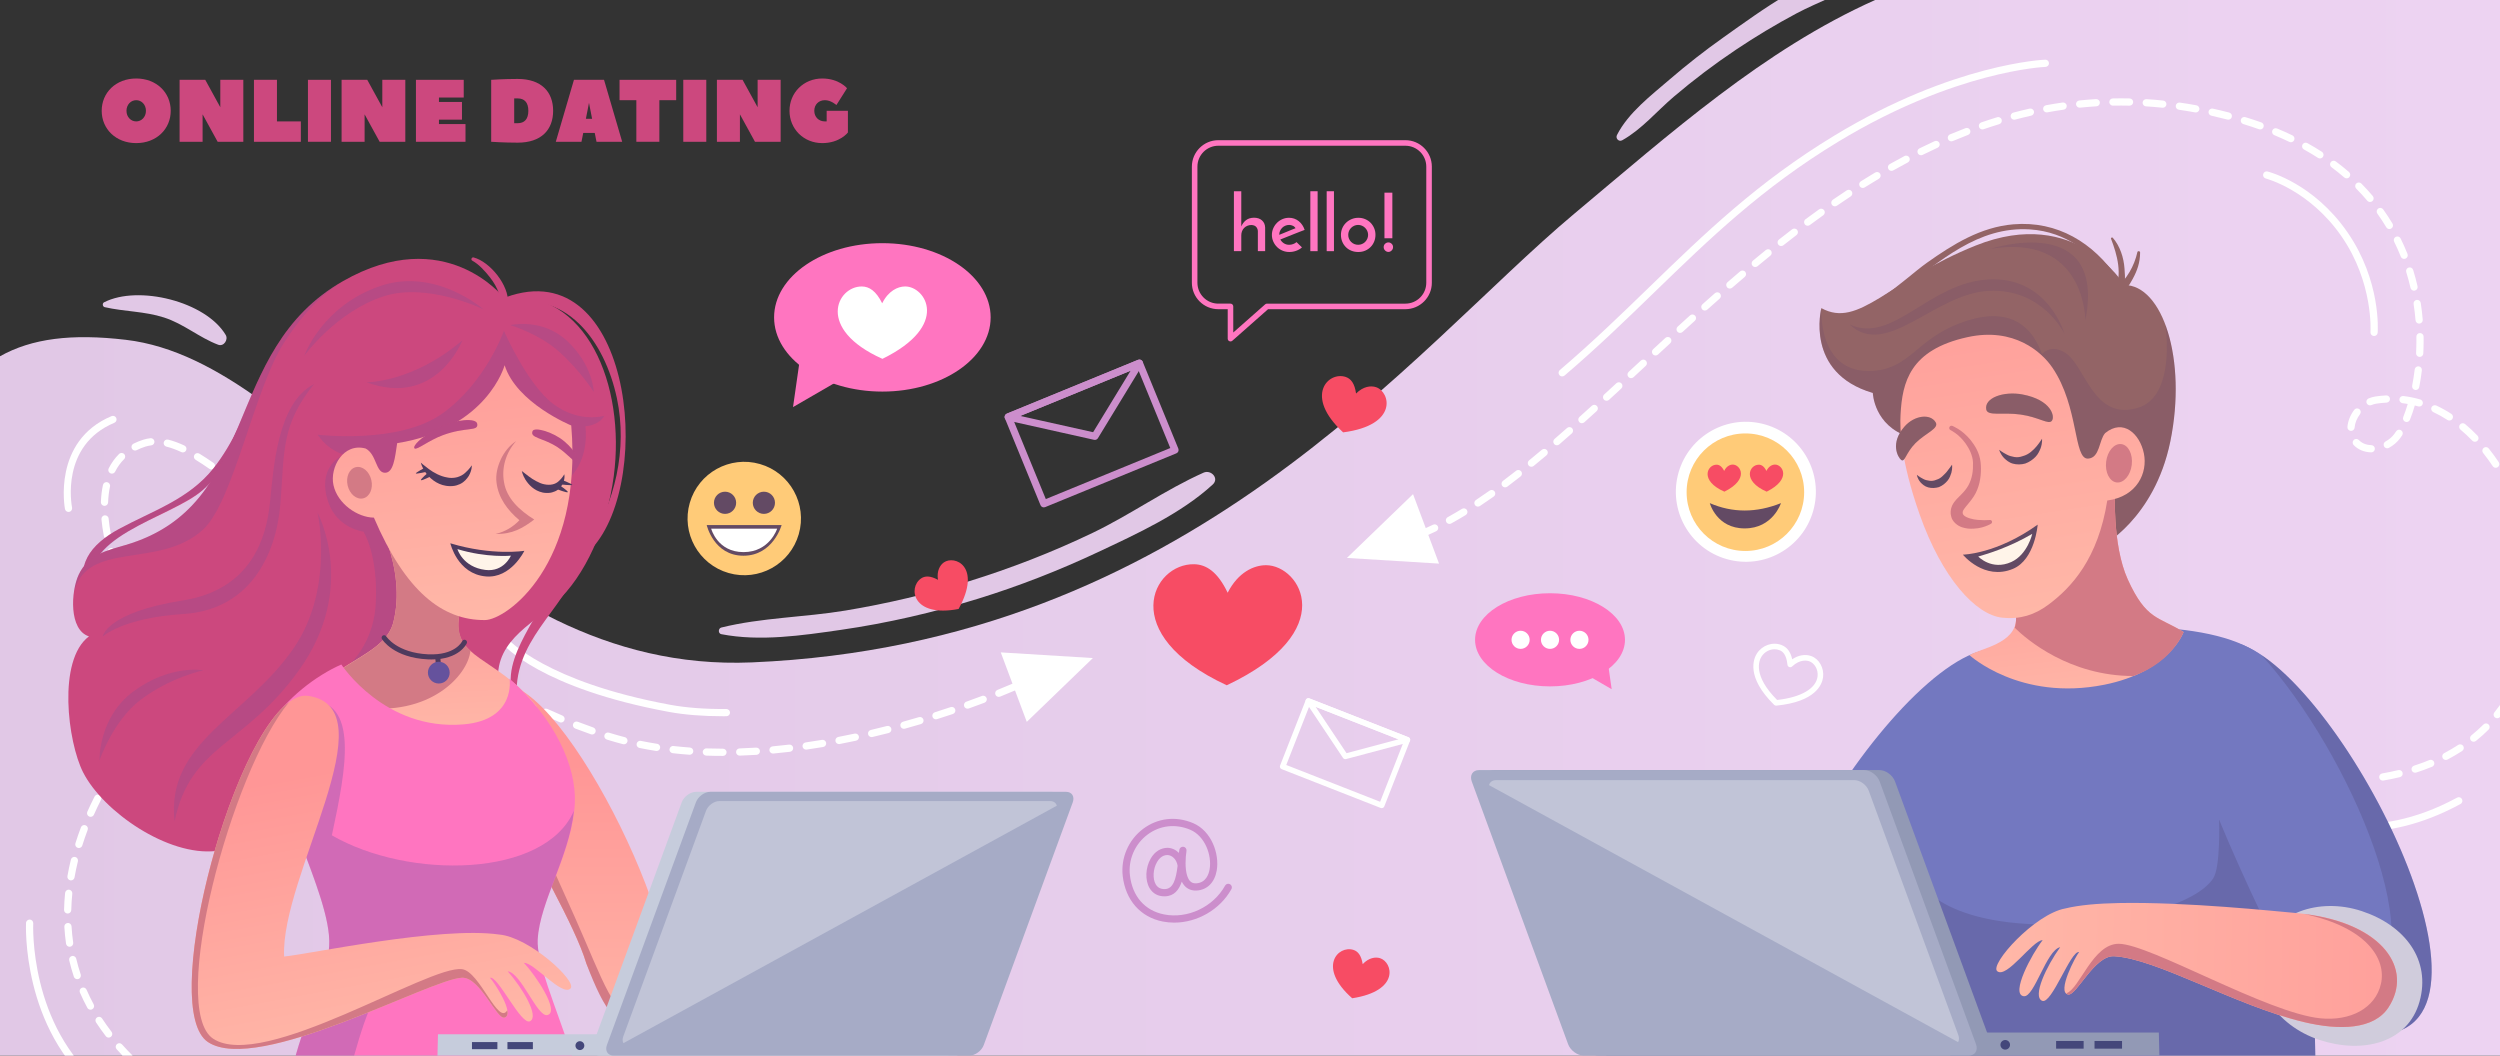 <?xml version="1.0" encoding="utf-8"?>
<!-- Generator: Adobe Illustrator 27.5.0, SVG Export Plug-In . SVG Version: 6.00 Build 0)  -->
<svg version="1.1" id="_x31_" xmlns="http://www.w3.org/2000/svg" xmlns:xlink="http://www.w3.org/1999/xlink" x="0px" y="0px"
	 viewBox="0 0 710.526 300" style="enable-background:new 0 0 710.526 300;" xml:space="preserve">
<rect x="0" y="0" width="710.526" height="300" fill="#333333" stroke="none"/>
<g>
	<defs>
		<rect id="SVGID_1_" y="0" width="710.526" height="300"/>
	</defs>
	<clipPath id="SVGID_00000128483575620857060380000006666261332666483586_">
		<use xlink:href="#SVGID_1_"  style="overflow:visible;"/>
	</clipPath>
	<g style="clip-path:url(#SVGID_00000128483575620857060380000006666261332666483586_);">
		<g>
			<g>
				<path style="fill:#E1C8E6;" d="M205.005,180.239c11.027,2.142,22.948,0.371,33.962-1.222c13.21-1.91,26.28-4.919,39.029-8.86
					c11.668-3.606,23.068-8.065,34.119-13.262c11.004-5.176,23.533-10.897,32.562-19.193c1.926-1.77-0.521-4.298-2.601-3.371
					c-10.852,4.837-20.783,11.956-31.548,17.122c-11.404,5.472-23.232,10.066-35.313,13.809
					c-11.437,3.544-23.104,6.296-34.915,8.261c-11.652,1.939-23.831,1.991-35.294,4.831
					C204.103,178.578,204.044,180.052,205.005,180.239z"/>
				<path style="fill:#E1C8E6;" d="M461.06,39.862c5.531-3.087,9.805-8.249,14.611-12.342c5.641-4.804,11.558-9.27,17.712-13.396
					c5.575-3.737,11.335-7.194,17.259-10.348c6.213-3.307,13.412-5.599,19.036-9.82c1.819-1.365,0.736-3.937-1.517-3.598
					c-13.344,2.003-27.553,12.623-38.364,20.285c-5.273,3.737-10.379,7.725-15.275,11.943c-5.313,4.578-11.721,9.436-14.962,15.777
					C459.07,39.326,460.072,40.413,461.06,39.862z"/>
				<path style="fill:#E1C8E6;" d="M29.758,87.298c5.605,1.286,11.305,1.148,16.855,2.937c5.653,1.823,9.988,5.704,15.397,7.745
					c1.591,0.6,2.935-1.448,2.14-2.783c-5.686-9.557-24.874-14.249-34.572-9.278C29.006,86.211,29.138,87.155,29.758,87.298z"/>
			</g>
			
				<linearGradient id="SVGID_00000001650031861925790420000010378971742465203618_" gradientUnits="userSpaceOnUse" x1="0" y1="150" x2="710.526" y2="150">
				<stop  offset="0" style="stop-color:#E1C8E6"/>
				<stop  offset="1" style="stop-color:#EDD3F2"/>
			</linearGradient>
			<path style="fill:url(#SVGID_00000001650031861925790420000010378971742465203618_);" d="M532.936,0
				c-31.66,14.138-58.214,37.904-85.567,60.79c-46.315,38.75-109.472,122.206-233.682,127.469
				c-83.323,3.531-124.233-85.364-177.918-91.68C20.324,94.762,9.02,96.193,0,101.254V300h710.526V0H532.936z"/>
		</g>
		<g>
			<g>
				<g>
					<g>
						<path style="fill:#FFFFFF;" d="M677.211,221.854c-0.49,0-0.924-0.352-1.01-0.852c-0.096-0.558,0.279-1.089,0.837-1.186
							c1.553-0.268,3.09-0.585,4.567-0.944c0.552-0.133,1.106,0.204,1.24,0.756c0.133,0.551-0.205,1.105-0.755,1.239
							c-1.522,0.368-3.104,0.695-4.703,0.971C677.328,221.85,677.27,221.854,677.211,221.854z M686.403,219.617
							c-0.433,0-0.837-0.278-0.978-0.712c-0.173-0.54,0.123-1.118,0.663-1.291c1.494-0.482,2.962-1.021,4.364-1.602
							c0.52-0.217,1.123,0.032,1.342,0.555c0.217,0.523-0.031,1.124-0.555,1.341c-1.452,0.602-2.973,1.16-4.521,1.659
							C686.612,219.601,686.506,219.617,686.403,219.617z M695.135,215.984c-0.37,0-0.728-0.2-0.911-0.55
							c-0.262-0.503-0.068-1.123,0.433-1.385c1.379-0.723,2.723-1.51,3.997-2.341c0.481-0.311,1.113-0.174,1.42,0.299
							c0.31,0.474,0.177,1.11-0.298,1.42c-1.329,0.867-2.731,1.688-4.166,2.439C695.457,215.946,695.295,215.984,695.135,215.984z
							 M703.042,210.812c-0.299,0-0.595-0.13-0.799-0.381c-0.356-0.441-0.287-1.087,0.154-1.443c1.197-0.968,2.354-2.008,3.44-3.091
							c0.401-0.402,1.05-0.401,1.451,0.002c0.401,0.401,0.399,1.051-0.002,1.451c-1.135,1.134-2.347,2.222-3.6,3.234
							C703.497,210.737,703.268,210.812,703.042,210.812z M709.727,204.132c-0.227,0-0.455-0.074-0.644-0.228
							c-0.441-0.356-0.51-1.002-0.154-1.443c0.959-1.188,1.87-2.448,2.711-3.746c0.31-0.475,0.945-0.61,1.42-0.305
							c0.475,0.308,0.612,0.944,0.304,1.419c-0.879,1.358-1.833,2.678-2.837,3.92C710.323,204.002,710.027,204.132,709.727,204.132z
							 M714.861,196.197c-0.157,0-0.316-0.036-0.466-0.113c-0.504-0.258-0.705-0.877-0.447-1.381
							c0.692-1.35,1.331-2.772,1.901-4.224c0.21-0.527,0.803-0.787,1.331-0.58c0.529,0.208,0.788,0.803,0.581,1.331
							c-0.597,1.515-1.265,2.998-1.984,4.408C715.595,195.994,715.234,196.197,714.861,196.197z M718.33,187.4
							c-0.094,0-0.191-0.014-0.287-0.042c-0.544-0.158-0.857-0.727-0.698-1.271c0.426-1.468,0.796-2.988,1.099-4.515
							c0.11-0.557,0.649-0.919,1.207-0.807c0.555,0.111,0.916,0.651,0.806,1.207c-0.315,1.586-0.7,3.163-1.143,4.688
							C719.186,187.108,718.776,187.4,718.33,187.4z M720.185,178.119c-0.039,0-0.079-0.002-0.119-0.006
							c-0.563-0.065-0.967-0.574-0.902-1.136c0.174-1.532,0.294-3.095,0.355-4.646c0.023-0.566,0.469-1.036,1.066-0.985
							c0.566,0.021,1.007,0.499,0.985,1.065c-0.062,1.602-0.185,3.217-0.367,4.799C721.144,177.733,720.7,178.119,720.185,178.119z
							 M720.555,168.659c-0.552,0-1.007-0.437-1.026-0.991c-0.052-1.534-0.16-3.101-0.321-4.657
							c-0.058-0.563,0.352-1.068,0.916-1.126c0.554-0.052,1.067,0.352,1.126,0.916c0.165,1.601,0.276,3.215,0.33,4.796
							c0.02,0.567-0.424,1.042-0.99,1.061C720.578,168.659,720.566,168.659,720.555,168.659z M719.582,159.24
							c-0.49,0-0.924-0.353-1.01-0.852c-0.264-1.529-0.58-3.067-0.942-4.574c-0.133-0.55,0.207-1.105,0.757-1.237
							c0.552-0.132,1.106,0.205,1.238,0.758c0.373,1.549,0.698,3.132,0.97,4.704c0.096,0.559-0.279,1.089-0.837,1.186
							C719.699,159.235,719.641,159.24,719.582,159.24z M403.421,153.001c-0.404,0-0.788-0.241-0.95-0.64
							c-0.214-0.525,0.039-1.124,0.563-1.338c1.386-0.564,2.822-1.203,4.263-1.898c0.51-0.245,1.124-0.031,1.371,0.479
							c0.245,0.51,0.031,1.124-0.479,1.37c-1.48,0.714-2.954,1.37-4.381,1.951C403.682,152.976,403.551,153.001,403.421,153.001z
							 M717.366,150.036c-0.438,0-0.843-0.283-0.981-0.722c-0.455-1.469-0.971-2.953-1.534-4.408
							c-0.203-0.529,0.059-1.123,0.587-1.328c0.527-0.204,1.124,0.059,1.328,0.588c0.578,1.499,1.11,3.026,1.581,4.539
							c0.168,0.541-0.136,1.116-0.677,1.285C717.57,150.021,717.467,150.036,717.366,150.036z M411.95,148.902
							c-0.362,0-0.714-0.192-0.9-0.532c-0.273-0.497-0.092-1.12,0.404-1.394c1.328-0.73,2.692-1.52,4.057-2.352
							c0.486-0.294,1.116-0.14,1.409,0.342c0.296,0.484,0.142,1.116-0.342,1.411c-1.391,0.847-2.782,1.654-4.134,2.398
							C412.286,148.861,412.116,148.902,411.95,148.902z M420.045,143.983c-0.333,0-0.66-0.161-0.857-0.46
							c-0.313-0.473-0.184-1.109,0.29-1.422c1.289-0.854,2.583-1.742,3.88-2.662c0.464-0.328,1.104-0.217,1.431,0.244
							c0.328,0.462,0.219,1.103-0.244,1.431c-1.315,0.933-2.627,1.833-3.935,2.699C420.435,143.929,420.239,143.983,420.045,143.983
							z M713.949,141.204c-0.386,0-0.756-0.22-0.93-0.592c-0.658-1.409-1.374-2.804-2.126-4.148c-0.276-0.494-0.1-1.119,0.395-1.397
							c0.495-0.278,1.119-0.1,1.397,0.395c0.777,1.388,1.514,2.828,2.194,4.281c0.241,0.514,0.019,1.125-0.495,1.365
							C714.244,141.172,714.096,141.204,713.949,141.204z M427.779,138.51c-0.313,0-0.622-0.142-0.824-0.411
							c-0.339-0.453-0.247-1.096,0.207-1.436c1.243-0.931,2.489-1.89,3.739-2.872c0.447-0.348,1.092-0.272,1.44,0.173
							c0.35,0.446,0.273,1.091-0.173,1.442c-1.263,0.992-2.521,1.96-3.776,2.901C428.208,138.444,427.992,138.51,427.779,138.51z
							 M709.319,132.949c-0.331,0-0.657-0.16-0.856-0.456c-0.87-1.304-1.79-2.567-2.739-3.756c-0.355-0.443-0.281-1.088,0.162-1.442
							c0.439-0.351,1.089-0.283,1.442,0.163c0.985,1.234,1.941,2.545,2.843,3.896c0.315,0.472,0.187,1.109-0.285,1.423
							C709.712,132.893,709.515,132.949,709.319,132.949z M435.234,132.66c-0.297,0-0.592-0.129-0.796-0.378
							c-0.358-0.439-0.293-1.086,0.147-1.444c1.209-0.985,2.419-1.991,3.636-3.015c0.433-0.364,1.079-0.311,1.446,0.123
							c0.365,0.434,0.31,1.082-0.123,1.446c-1.226,1.032-2.445,2.045-3.66,3.037C435.692,132.585,435.463,132.66,435.234,132.66z
							 M673.938,128.567c-0.008,0-0.017,0-0.026,0c-1.992-0.05-3.713-0.768-4.976-2.077c-0.393-0.408-0.382-1.058,0.026-1.451
							c0.407-0.393,1.056-0.382,1.451,0.026c1.112,1.153,2.544,1.425,3.551,1.449c0.566,0.015,1.015,0.485,0.999,1.052
							C674.949,128.124,674.493,128.567,673.938,128.567z M678.477,127.408c-0.362,0-0.714-0.192-0.901-0.531
							c-0.273-0.497-0.092-1.121,0.404-1.394c1.011-0.557,1.881-1.3,2.512-2.148c0.167-0.227,0.338-0.474,0.509-0.741
							c0.305-0.477,0.939-0.618,1.417-0.309c0.478,0.306,0.617,0.941,0.31,1.418c-0.196,0.305-0.391,0.59-0.586,0.853
							c-0.808,1.086-1.904,2.028-3.172,2.725C678.813,127.367,678.644,127.408,678.477,127.408z M442.488,126.555
							c-0.287,0-0.574-0.12-0.776-0.355c-0.372-0.429-0.324-1.077,0.103-1.448c1.183-1.022,2.368-2.061,3.562-3.113
							c0.421-0.375,1.07-0.337,1.448,0.09c0.375,0.425,0.335,1.074-0.091,1.449c-1.197,1.057-2.389,2.1-3.574,3.127
							C442.966,126.472,442.727,126.555,442.488,126.555z M703.404,125.561c-0.268,0-0.537-0.105-0.739-0.313
							c-1.092-1.131-2.23-2.193-3.381-3.154c-0.435-0.364-0.492-1.011-0.129-1.446c0.365-0.436,1.011-0.493,1.446-0.13
							c1.207,1.009,2.399,2.12,3.542,3.304c0.393,0.408,0.382,1.058-0.026,1.451C703.918,125.465,703.661,125.561,703.404,125.561z
							 M668.185,122.462c-0.028,0-0.056-0.001-0.083-0.003c-0.565-0.045-0.987-0.54-0.941-1.105
							c0.131-1.658,0.819-3.389,1.935-4.876c0.338-0.453,0.984-0.546,1.436-0.205c0.453,0.34,0.546,0.984,0.205,1.437
							c-0.885,1.18-1.429,2.533-1.53,3.808C669.164,122.055,668.714,122.462,668.185,122.462z M449.593,120.282
							c-0.28,0-0.561-0.115-0.763-0.34c-0.379-0.422-0.344-1.071,0.077-1.45c1.166-1.047,2.336-2.106,3.511-3.175
							c0.421-0.382,1.069-0.352,1.449,0.069c0.382,0.419,0.352,1.069-0.068,1.45c-1.178,1.072-2.351,2.133-3.52,3.183
							C450.083,120.196,449.838,120.282,449.593,120.282z M683.976,119.942c-0.127,0-0.256-0.024-0.381-0.074
							c-0.526-0.211-0.782-0.807-0.572-1.334c0.46-1.15,0.89-2.401,1.281-3.727c-0.49-0.086-0.982-0.159-1.472-0.217
							c-0.563-0.068-0.965-0.578-0.898-1.141c0.068-0.564,0.586-0.956,1.141-0.897c1.605,0.192,3.218,0.523,4.792,0.982
							c0.544,0.159,0.857,0.729,0.698,1.273c-0.159,0.542-0.723,0.854-1.272,0.698c-0.325-0.095-0.651-0.184-0.977-0.266
							c-0.421,1.442-0.887,2.805-1.388,4.058C684.768,119.698,684.383,119.942,683.976,119.942z M696.135,119.517
							c-0.191,0-0.384-0.053-0.557-0.165c-1.305-0.846-2.654-1.597-4.01-2.23c-0.513-0.24-0.736-0.851-0.495-1.365
							c0.239-0.514,0.853-0.733,1.365-0.495c1.442,0.674,2.874,1.47,4.257,2.368c0.477,0.308,0.611,0.945,0.302,1.419
							C696.802,119.352,696.471,119.517,696.135,119.517z M673.581,115.207c-0.401,0-0.783-0.237-0.947-0.632
							c-0.219-0.523,0.028-1.124,0.552-1.342c0.626-0.261,1.272-0.444,1.92-0.544c1.018-0.156,2.052-0.26,3.076-0.31
							c0.558-0.025,1.045,0.409,1.075,0.975c0.028,0.567-0.409,1.048-0.976,1.076c-0.951,0.046-1.915,0.143-2.863,0.288
							c-0.482,0.074-0.968,0.211-1.442,0.409C673.848,115.181,673.714,115.207,673.581,115.207z M456.606,113.905
							c-0.278,0-0.554-0.112-0.755-0.331c-0.384-0.418-0.356-1.067,0.061-1.45l3.483-3.21c0.416-0.382,1.065-0.359,1.451,0.058
							c0.384,0.416,0.359,1.065-0.057,1.45l-3.489,3.213C457.102,113.815,456.854,113.905,456.606,113.905z M686.569,110.842
							c-0.065,0-0.131-0.006-0.196-0.018c-0.557-0.108-0.921-0.646-0.813-1.203c0.288-1.494,0.53-3.045,0.719-4.608
							c0.068-0.563,0.587-0.956,1.143-0.897c0.563,0.068,0.964,0.579,0.896,1.142c-0.194,1.612-0.444,3.211-0.743,4.753
							C687.48,110.501,687.05,110.842,686.569,110.842z M463.572,107.474c-0.276,0-0.551-0.11-0.753-0.328
							c-0.385-0.416-0.361-1.065,0.056-1.451l3.477-3.222c0.416-0.385,1.065-0.361,1.451,0.056c0.384,0.416,0.359,1.065-0.057,1.45
							l-3.477,3.222C464.072,107.384,463.822,107.474,463.572,107.474z M687.703,101.442c-0.018,0-0.035,0-0.054-0.002
							c-0.566-0.029-1.001-0.511-0.973-1.077c0.06-1.162,0.091-2.346,0.091-3.55c0.002-0.374-0.001-0.745-0.006-1.117
							c-0.009-0.567,0.443-1.034,1.008-1.043c0.006,0,0.012,0,0.017,0c0.56,0,1.018,0.449,1.027,1.009
							c0.006,0.386,0.009,0.771,0.008,1.155c0,1.236-0.034,2.456-0.094,3.651C688.699,101.017,688.245,101.442,687.703,101.442z
							 M470.526,101.033c-0.276,0-0.552-0.111-0.754-0.33c-0.384-0.416-0.359-1.065,0.057-1.45l3.485-3.214
							c0.419-0.383,1.069-0.356,1.451,0.061c0.384,0.417,0.356,1.066-0.06,1.45l-3.482,3.211
							C471.026,100.942,470.776,101.033,470.526,101.033z M477.505,94.617c-0.278,0-0.555-0.113-0.759-0.335
							c-0.381-0.419-0.352-1.068,0.066-1.449c1.166-1.064,2.336-2.128,3.513-3.191c0.418-0.378,1.067-0.348,1.449,0.074
							c0.38,0.42,0.347,1.069-0.074,1.449c-1.173,1.06-2.341,2.122-3.503,3.183C478,94.529,477.752,94.617,477.505,94.617z
							 M687.545,91.975c-0.527,0-0.976-0.404-1.021-0.94c-0.131-1.553-0.318-3.112-0.554-4.633
							c-0.086-0.561,0.298-1.085,0.857-1.172c0.566-0.082,1.084,0.297,1.172,0.857c0.242,1.567,0.433,3.174,0.569,4.774
							c0.048,0.564-0.371,1.062-0.936,1.109C687.604,91.974,687.575,91.975,687.545,91.975z M484.538,88.261
							c-0.282,0-0.563-0.116-0.766-0.343c-0.376-0.422-0.339-1.072,0.083-1.448c1.175-1.049,2.355-2.096,3.54-3.14
							c0.424-0.374,1.073-0.336,1.448,0.092c0.375,0.425,0.335,1.074-0.091,1.449c-1.183,1.041-2.359,2.085-3.531,3.131
							C485.025,88.176,484.781,88.261,484.538,88.261z M686.093,82.619c-0.466,0-0.888-0.321-0.998-0.795
							c-0.355-1.528-0.763-3.042-1.215-4.499c-0.168-0.541,0.136-1.116,0.677-1.284c0.537-0.172,1.115,0.135,1.284,0.676
							c0.467,1.505,0.888,3.068,1.252,4.644c0.128,0.552-0.216,1.103-0.768,1.231C686.248,82.61,686.17,82.619,686.093,82.619z
							 M491.635,82.017c-0.287,0-0.574-0.12-0.776-0.355c-0.372-0.429-0.325-1.076,0.103-1.448c1.195-1.033,2.396-2.062,3.602-3.087
							c0.43-0.364,1.081-0.316,1.446,0.118c0.367,0.432,0.314,1.08-0.117,1.447c-1.203,1.02-2.398,2.045-3.587,3.075
							C492.113,81.935,491.874,82.017,491.635,82.017z M498.855,75.891c-0.294,0-0.586-0.126-0.789-0.37
							c-0.362-0.436-0.302-1.083,0.134-1.446c1.218-1.012,2.442-2.017,3.673-3.014c0.436-0.355,1.084-0.292,1.443,0.151
							c0.358,0.44,0.29,1.086-0.151,1.443c-1.224,0.993-2.442,1.992-3.654,2.999C499.319,75.814,499.086,75.891,498.855,75.891z
							 M683.283,73.584c-0.407,0-0.794-0.245-0.953-0.647c-0.575-1.443-1.21-2.873-1.892-4.252
							c-0.251-0.508-0.042-1.123,0.466-1.375c0.516-0.251,1.125-0.039,1.375,0.466c0.704,1.427,1.363,2.908,1.957,4.401
							c0.21,0.527-0.046,1.123-0.574,1.333C683.538,73.56,683.41,73.584,683.283,73.584z M506.224,69.924
							c-0.302,0-0.603-0.133-0.805-0.39c-0.351-0.445-0.276-1.09,0.17-1.442c1.244-0.983,2.498-1.957,3.756-2.921
							c0.45-0.342,1.095-0.26,1.439,0.191c0.345,0.45,0.26,1.094-0.19,1.439c-1.252,0.958-2.496,1.926-3.735,2.903
							C506.671,69.852,506.447,69.924,506.224,69.924z M679.094,65.098c-0.35,0-0.691-0.178-0.882-0.5
							c-0.791-1.321-1.648-2.63-2.547-3.888c-0.33-0.461-0.224-1.102,0.237-1.432c0.46-0.332,1.101-0.223,1.431,0.238
							c0.933,1.303,1.821,2.658,2.64,4.028c0.291,0.487,0.133,1.116-0.353,1.407C679.455,65.051,679.273,65.098,679.094,65.098z
							 M513.762,64.158c-0.314,0-0.624-0.143-0.826-0.415c-0.338-0.456-0.242-1.099,0.214-1.436
							c1.277-0.947,2.561-1.882,3.853-2.805c0.463-0.333,1.104-0.222,1.433,0.238c0.328,0.461,0.222,1.103-0.239,1.432
							c-1.283,0.917-2.558,1.844-3.825,2.783C514.188,64.092,513.974,64.158,513.762,64.158z M521.49,58.638
							c-0.327,0-0.649-0.156-0.848-0.445c-0.321-0.467-0.202-1.106,0.265-1.427c1.312-0.901,2.632-1.789,3.958-2.662
							c0.477-0.311,1.11-0.179,1.422,0.294c0.312,0.473,0.18,1.109-0.293,1.421c-1.317,0.865-2.624,1.745-3.924,2.639
							C521.893,58.579,521.689,58.638,521.49,58.638z M673.591,57.406c-0.291,0-0.581-0.123-0.783-0.363
							c-0.988-1.168-2.045-2.321-3.142-3.428c-0.399-0.403-0.396-1.052,0.006-1.451c0.402-0.401,1.053-0.398,1.452,0.006
							c1.135,1.145,2.228,2.338,3.25,3.547c0.367,0.433,0.312,1.081-0.12,1.446C674.061,57.326,673.825,57.406,673.591,57.406z
							 M529.427,53.418c-0.342,0-0.675-0.17-0.871-0.481c-0.301-0.48-0.156-1.113,0.324-1.415c1.351-0.847,2.708-1.677,4.072-2.491
							c0.487-0.291,1.115-0.131,1.408,0.357c0.29,0.486,0.131,1.116-0.356,1.407c-1.352,0.805-2.697,1.628-4.032,2.466
							C529.802,53.368,529.612,53.418,529.427,53.418z M666.936,50.689c-0.237,0-0.477-0.082-0.671-0.25
							c-1.164-1.005-2.387-1.987-3.634-2.917c-0.455-0.339-0.547-0.982-0.21-1.436c0.339-0.452,0.981-0.547,1.437-0.209
							c1.286,0.959,2.547,1.971,3.748,3.009c0.429,0.37,0.476,1.018,0.106,1.447C667.509,50.569,667.222,50.689,666.936,50.689z
							 M537.589,48.558c-0.359,0-0.708-0.187-0.896-0.522c-0.278-0.494-0.103-1.12,0.39-1.399c1.388-0.783,2.786-1.546,4.191-2.289
							c0.504-0.268,1.123-0.072,1.386,0.428c0.265,0.501,0.074,1.122-0.427,1.387c-1.389,0.734-2.769,1.49-4.142,2.263
							C537.932,48.516,537.758,48.558,537.589,48.558z M659.354,45.032c-0.19,0-0.382-0.052-0.554-0.163
							c-1.289-0.83-2.637-1.636-4.004-2.397c-0.495-0.275-0.672-0.9-0.398-1.395c0.276-0.495,0.896-0.675,1.397-0.398
							c1.405,0.782,2.789,1.611,4.115,2.465c0.476,0.307,0.615,0.941,0.308,1.419C660.022,44.867,659.692,45.032,659.354,45.032z
							 M545.978,44.119c-0.378,0-0.742-0.21-0.921-0.571c-0.251-0.509-0.042-1.124,0.466-1.375c1.428-0.706,2.863-1.39,4.31-2.052
							c0.513-0.238,1.124-0.01,1.36,0.506c0.236,0.516,0.009,1.125-0.506,1.36c-1.428,0.654-2.845,1.329-4.254,2.025
							C546.286,44.085,546.131,44.119,545.978,44.119z M651.091,40.426c-0.149,0-0.302-0.033-0.446-0.103
							c-1.366-0.659-2.802-1.301-4.267-1.91c-0.524-0.217-0.772-0.817-0.555-1.341c0.219-0.525,0.82-0.774,1.342-0.554
							c1.5,0.622,2.971,1.281,4.371,1.956c0.51,0.246,0.725,0.86,0.48,1.37C651.839,40.211,651.471,40.426,651.091,40.426z
							 M554.596,40.173c-0.399,0-0.78-0.236-0.945-0.628c-0.22-0.522,0.025-1.124,0.546-1.345c1.465-0.617,2.939-1.211,4.422-1.779
							c0.529-0.204,1.122,0.063,1.326,0.591c0.202,0.529-0.063,1.123-0.592,1.325c-1.462,0.561-2.914,1.146-4.357,1.755
							C554.864,40.147,554.729,40.173,554.596,40.173z M642.359,36.79c-0.114,0-0.231-0.019-0.345-0.06
							c-1.454-0.519-2.953-1.015-4.45-1.472c-0.541-0.166-0.846-0.74-0.68-1.282c0.163-0.541,0.732-0.849,1.281-0.681
							c1.526,0.467,3.055,0.973,4.538,1.502c0.535,0.19,0.813,0.777,0.623,1.312C643.176,36.528,642.781,36.79,642.359,36.79z
							 M563.428,36.788c-0.426,0-0.823-0.267-0.97-0.692c-0.185-0.536,0.099-1.12,0.635-1.305c1.497-0.517,3.005-1.008,4.524-1.472
							c0.538-0.17,1.115,0.139,1.281,0.682c0.165,0.542-0.14,1.115-0.683,1.281c-1.494,0.456-2.977,0.94-4.453,1.449
							C563.652,36.769,563.539,36.788,563.428,36.788z M572.467,34.025c-0.455,0-0.87-0.304-0.991-0.763
							c-0.147-0.547,0.18-1.11,0.728-1.255c1.534-0.409,3.078-0.789,4.635-1.14c0.546-0.119,1.102,0.223,1.226,0.776
							c0.125,0.554-0.222,1.103-0.776,1.227c-1.529,0.345-3.048,0.718-4.558,1.119C572.643,34.014,572.553,34.025,572.467,34.025z
							 M633.311,34.015c-0.085,0-0.171-0.011-0.259-0.034c-1.531-0.399-3.053-0.766-4.567-1.102
							c-0.553-0.123-0.904-0.672-0.78-1.225c0.123-0.553,0.683-0.898,1.224-0.78c1.539,0.342,3.085,0.715,4.641,1.12
							c0.547,0.143,0.877,0.703,0.734,1.251C634.183,33.708,633.767,34.015,633.311,34.015z M624.068,31.963
							c-0.062,0-0.123-0.006-0.185-0.016c-1.556-0.284-3.101-0.536-4.637-0.756c-0.56-0.081-0.95-0.601-0.87-1.162
							c0.08-0.563,0.587-0.956,1.163-0.871c1.56,0.224,3.13,0.48,4.711,0.769c0.558,0.102,0.928,0.637,0.826,1.194
							C624.986,31.616,624.554,31.963,624.068,31.963z M581.696,31.944c-0.484,0-0.916-0.346-1.007-0.84
							c-0.103-0.557,0.264-1.093,0.822-1.196c1.56-0.288,3.13-0.547,4.711-0.773c0.547-0.079,1.079,0.308,1.161,0.871
							c0.08,0.561-0.31,1.082-0.871,1.162c-1.553,0.222-3.095,0.476-4.627,0.759C581.82,31.938,581.757,31.944,581.696,31.944z
							 M614.695,30.621c-0.035,0-0.071-0.002-0.106-0.006c-1.568-0.162-3.127-0.291-4.678-0.388
							c-0.565-0.035-0.995-0.523-0.959-1.089c0.036-0.566,0.504-0.98,1.089-0.961c1.576,0.1,3.162,0.231,4.758,0.396
							c0.564,0.058,0.975,0.563,0.916,1.126C615.66,30.228,615.214,30.621,614.695,30.621z M591.058,30.601
							c-0.52,0-0.965-0.393-1.019-0.922c-0.059-0.563,0.353-1.068,0.916-1.125c1.576-0.161,3.162-0.292,4.758-0.389
							c0.564-0.029,1.053,0.395,1.087,0.961c0.035,0.566-0.395,1.053-0.961,1.088c-1.568,0.096-3.127,0.224-4.675,0.382
							C591.129,30.599,591.094,30.601,591.058,30.601z M605.244,30.029c-0.008,0-0.014,0-0.022,0
							c-1.571-0.034-3.133-0.036-4.692-0.005c-0.521,0.041-1.033-0.439-1.046-1.006c-0.012-0.567,0.438-1.035,1.005-1.046
							c1.587-0.032,3.178-0.028,4.776,0.005c0.567,0.013,1.016,0.481,1.004,1.048C606.259,29.584,605.801,30.029,605.244,30.029z"/>
						<polygon style="fill:#FFFFFF;" points="382.809,158.572 401.599,140.438 408.991,160.182 						"/>
					</g>
					<g>
						<path style="fill:#FFFFFF;" d="M670.8,236.366c-9.508,0-15.288-2.823-15.708-3.034c-0.506-0.255-0.708-0.871-0.453-1.377
							c0.253-0.504,0.865-0.711,1.377-0.456c0.173,0.088,17.7,8.572,42.312-4.803c0.501-0.273,1.121-0.085,1.392,0.412
							c0.27,0.498,0.086,1.121-0.412,1.392C688.039,234.622,678.269,236.366,670.8,236.366z"/>
						<path style="fill:#FFFFFF;" d="M443.986,106.982c-0.29,0-0.578-0.122-0.78-0.36c-0.369-0.432-0.318-1.079,0.114-1.447
							c9.227-7.87,17.449-15.838,25.397-23.544c15.86-15.374,30.84-29.896,52.711-43.145c33.813-20.483,59.599-21.518,59.855-21.526
							c0.58-0.014,1.041,0.427,1.058,0.994c0.018,0.566-0.425,1.04-0.993,1.059c-0.251,0.008-25.542,1.049-58.856,21.23
							c-21.674,13.129-36.572,27.571-52.346,42.862c-7.973,7.729-16.217,15.72-25.495,23.633
							C444.46,106.902,444.222,106.982,443.986,106.982z"/>
						<path style="fill:#FFFFFF;" d="M674.738,95.5c-0.026,0-0.051-0.001-0.077-0.003c-0.564-0.042-0.988-0.533-0.948-1.098
							c0.011-0.139,0.901-14.032-8.24-27.236c-9.122-13.177-21.39-16.4-21.512-16.431c-0.549-0.139-0.883-0.696-0.745-1.245
							c0.139-0.549,0.692-0.887,1.243-0.746c0.532,0.133,13.117,3.411,22.701,17.253c9.571,13.824,8.644,27.961,8.601,28.555
							C675.72,95.089,675.27,95.5,674.738,95.5z"/>
					</g>
				</g>
				<g>
					<path style="fill:#FFFFFF;" d="M205.483,214.839c-1.604,0-3.188-0.026-4.771-0.082c-0.567-0.019-1.01-0.495-0.99-1.061
						c0.02-0.567,0.548-1.028,1.061-0.99c1.56,0.054,3.119,0.08,4.679,0.08c0.567,0,1.037,0.46,1.037,1.026
						C206.499,214.379,206.049,214.839,205.483,214.839z M210.224,214.76c-0.551,0-1.007-0.438-1.025-0.993
						c-0.018-0.566,0.426-1.041,0.993-1.059c1.574-0.052,3.145-0.127,4.709-0.227c0.594-0.016,1.053,0.395,1.089,0.96
						c0.036,0.566-0.394,1.053-0.96,1.089c-1.586,0.1-3.177,0.177-4.772,0.228C210.247,214.76,210.236,214.76,210.224,214.76z
						 M196.018,214.506c-0.025,0-0.05-0.001-0.075-0.002c-1.589-0.116-3.176-0.261-4.756-0.439
						c-0.564-0.063-0.968-0.571-0.905-1.135c0.064-0.564,0.565-0.974,1.135-0.905c1.554,0.175,3.113,0.318,4.676,0.432
						c0.565,0.041,0.99,0.533,0.949,1.099C197.001,214.095,196.551,214.506,196.018,214.506z M219.69,214.166
						c-0.524,0-0.971-0.4-1.021-0.932c-0.052-0.564,0.364-1.064,0.928-1.116c1.571-0.144,3.133-0.309,4.686-0.493
						c0.567-0.055,1.074,0.335,1.14,0.898c0.066,0.564-0.335,1.073-0.898,1.14c-1.571,0.186-3.153,0.354-4.74,0.5
						C219.753,214.164,219.721,214.166,219.69,214.166z M186.609,213.439c-0.053,0-0.106-0.004-0.16-0.012
						c-1.577-0.247-3.162-0.532-4.708-0.849c-0.555-0.113-0.914-0.656-0.8-1.211c0.113-0.554,0.654-0.917,1.211-0.799
						c1.515,0.31,3.068,0.59,4.614,0.832c0.56,0.087,0.943,0.612,0.855,1.173C187.542,213.078,187.105,213.439,186.609,213.439z
						 M229.102,213.05c-0.502,0-0.941-0.368-1.014-0.88c-0.081-0.561,0.308-1.081,0.87-1.163c1.566-0.226,3.12-0.47,4.659-0.729
						c0.554-0.093,1.088,0.282,1.183,0.842c0.094,0.559-0.283,1.089-0.842,1.183c-1.554,0.261-3.124,0.508-4.707,0.737
						C229.201,213.047,229.152,213.05,229.102,213.05z M177.331,211.537c-0.085,0-0.17-0.011-0.257-0.033
						c-1.373-0.353-2.737-0.737-4.09-1.153l-0.515-0.159c-0.541-0.169-0.843-0.745-0.674-1.286c0.169-0.54,0.743-0.841,1.286-0.674
						l0.507,0.157c1.323,0.407,2.656,0.782,3.998,1.127c0.549,0.141,0.879,0.701,0.738,1.25
						C178.205,211.229,177.788,211.537,177.331,211.537z M238.451,211.475c-0.483,0-0.913-0.341-1.007-0.833
						c-0.107-0.557,0.258-1.095,0.814-1.201c1.56-0.3,3.103-0.614,4.625-0.939c0.555-0.12,1.099,0.235,1.218,0.789
						c0.119,0.554-0.235,1.099-0.789,1.218c-1.536,0.328-3.092,0.645-4.667,0.947C238.58,211.469,238.515,211.475,238.451,211.475z
						 M247.721,209.491c-0.466,0-0.887-0.318-0.998-0.791c-0.129-0.551,0.212-1.104,0.764-1.234
						c1.554-0.366,3.084-0.743,4.583-1.128c0.548-0.138,1.109,0.19,1.249,0.739c0.141,0.55-0.19,1.109-0.738,1.25
						c-1.513,0.388-3.055,0.768-4.623,1.137C247.878,209.483,247.799,209.491,247.721,209.491z M168.28,208.752
						c-0.113,0-0.227-0.018-0.338-0.058c-1.5-0.524-2.989-1.073-4.465-1.642c-0.529-0.204-0.793-0.798-0.588-1.327
						c0.204-0.531,0.802-0.795,1.327-0.588c1.456,0.562,2.924,1.103,4.404,1.619c0.535,0.188,0.817,0.773,0.631,1.308
						C169.102,208.487,168.704,208.752,168.28,208.752z M256.906,207.137c-0.449,0-0.863-0.299-0.988-0.753
						c-0.151-0.547,0.17-1.112,0.715-1.263c1.552-0.43,3.066-0.865,4.54-1.302c0.538-0.164,1.114,0.148,1.275,0.692
						c0.161,0.543-0.149,1.114-0.692,1.275c-1.485,0.441-3.011,0.88-4.576,1.312C257.089,207.125,256.997,207.137,256.906,207.137z
						 M159.454,205.347c-0.133,0-0.268-0.026-0.398-0.082c-1.462-0.618-2.912-1.255-4.35-1.913c-0.515-0.235-0.742-0.844-0.506-1.36
						c0.235-0.515,0.841-0.745,1.36-0.506c1.419,0.649,2.851,1.279,4.294,1.889c0.522,0.22,0.766,0.823,0.546,1.345
						C160.235,205.111,159.854,205.347,159.454,205.347z M265.998,204.441c-0.435,0-0.84-0.28-0.978-0.717
						c-0.171-0.54,0.128-1.117,0.668-1.288c1.556-0.493,3.054-0.982,4.492-1.466c0.54-0.182,1.12,0.109,1.3,0.646
						c0.18,0.538-0.109,1.12-0.646,1.3c-1.449,0.486-2.959,0.981-4.526,1.476C266.204,204.424,266.1,204.441,265.998,204.441z
						 M150.865,201.421c-0.152,0-0.307-0.035-0.453-0.106c-1.423-0.701-2.835-1.419-4.234-2.153
						c-0.502-0.264-0.695-0.884-0.432-1.386c0.264-0.501,0.883-0.693,1.386-0.432c1.384,0.727,2.779,1.437,4.186,2.129
						c0.509,0.251,0.718,0.866,0.469,1.375C151.608,201.209,151.244,201.421,150.865,201.421z M274.988,201.417
						c-0.422,0-0.817-0.262-0.967-0.682c-0.19-0.534,0.088-1.121,0.622-1.311c1.583-0.564,3.064-1.109,4.435-1.627
						c0.53-0.205,1.122,0.067,1.322,0.598c0.201,0.531-0.067,1.123-0.598,1.322c-1.382,0.522-2.875,1.072-4.47,1.641
						C275.219,201.398,275.102,201.417,274.988,201.417z M283.861,198.064c-0.407,0-0.792-0.244-0.953-0.645
						c-0.21-0.526,0.045-1.123,0.571-1.335c1.8-0.721,3.269-1.337,4.362-1.808c0.523-0.225,1.124,0.018,1.348,0.537
						c0.224,0.521-0.017,1.125-0.537,1.348c-1.106,0.475-2.59,1.099-4.41,1.828C284.118,198.04,283.988,198.064,283.861,198.064z
						 M142.502,197.03c-0.17,0-0.342-0.042-0.5-0.13c-1.389-0.775-2.766-1.566-4.13-2.37c-0.488-0.288-0.651-0.917-0.363-1.405
						c0.288-0.489,0.918-0.652,1.405-0.363c1.351,0.796,2.714,1.579,4.088,2.347c0.495,0.276,0.672,0.901,0.395,1.396
						C143.211,196.841,142.862,197.03,142.502,197.03z M134.339,192.219c-0.185,0-0.372-0.049-0.54-0.154
						c-1.352-0.839-2.691-1.69-4.017-2.552c-0.476-0.308-0.611-0.944-0.301-1.419c0.309-0.477,0.944-0.613,1.419-0.301
						c1.315,0.854,2.642,1.698,3.981,2.529c0.482,0.299,0.63,0.931,0.331,1.413C135.017,192.047,134.682,192.219,134.339,192.219z
						 M126.393,187.057c-0.198,0-0.398-0.057-0.575-0.176c-1.317-0.893-2.621-1.796-3.912-2.707
						c-0.463-0.327-0.574-0.968-0.247-1.431c0.327-0.463,0.966-0.573,1.43-0.247c1.281,0.904,2.575,1.8,3.881,2.685
						c0.469,0.318,0.591,0.956,0.274,1.426C127.045,186.899,126.721,187.057,126.393,187.057z M118.648,181.595
						c-0.211,0-0.422-0.064-0.605-0.198c-1.286-0.941-2.557-1.887-3.815-2.837c-0.452-0.341-0.542-0.985-0.2-1.437
						c0.342-0.451,0.986-0.542,1.437-0.2c1.25,0.944,2.514,1.884,3.791,2.819c0.457,0.335,0.557,0.977,0.222,1.434
						C119.277,181.449,118.965,181.595,118.648,181.595z M111.085,175.883c-0.22,0-0.443-0.071-0.63-0.217
						c-1.257-0.979-2.501-1.961-3.731-2.944c-0.443-0.354-0.515-0.999-0.161-1.442c0.354-0.443,0.999-0.515,1.443-0.161
						c1.223,0.977,2.46,1.954,3.711,2.928c0.447,0.348,0.527,0.993,0.179,1.44C111.693,175.747,111.39,175.883,111.085,175.883z
						 M103.679,169.966c-0.228,0-0.458-0.076-0.648-0.231c-1.236-1.01-2.456-2.02-3.661-3.027c-0.436-0.364-0.493-1.011-0.13-1.445
						c0.364-0.437,1.01-0.493,1.445-0.13c1.201,1.002,2.415,2.008,3.644,3.013c0.439,0.359,0.504,1.005,0.146,1.444
						C104.271,169.837,103.976,169.966,103.679,169.966z M96.401,163.891c-0.234,0-0.471-0.08-0.664-0.244
						c-1.218-1.035-2.42-2.064-3.607-3.085c-0.43-0.37-0.479-1.018-0.109-1.447c0.368-0.429,1.017-0.479,1.447-0.109
						c1.183,1.018,2.382,2.045,3.597,3.078c0.432,0.367,0.484,1.015,0.117,1.446C96.981,163.769,96.692,163.891,96.401,163.891z
						 M33.078,162.326c-0.408,0-0.794-0.245-0.954-0.648c-0.029-0.074-0.729-1.846-1.498-4.617
						c-0.151-0.546,0.169-1.112,0.715-1.264c0.545-0.15,1.112,0.169,1.264,0.715c0.737,2.657,1.421,4.391,1.427,4.408
						c0.209,0.527-0.049,1.123-0.575,1.332C33.332,162.302,33.203,162.326,33.078,162.326z M89.215,157.708
						c-0.238,0-0.479-0.082-0.673-0.252l-3.574-3.118c-0.427-0.373-0.47-1.022-0.097-1.448c0.372-0.427,1.02-0.472,1.448-0.097
						l3.571,3.115c0.427,0.372,0.473,1.02,0.1,1.448C89.787,157.589,89.502,157.708,89.215,157.708z M30.528,153.2
						c-0.482,0-0.912-0.342-1.006-0.833c-0.314-1.636-0.547-3.246-0.69-4.788c-0.053-0.564,0.361-1.065,0.926-1.117
						c0.564-0.053,1.065,0.361,1.117,0.926c0.138,1.476,0.361,3.021,0.662,4.592c0.107,0.557-0.258,1.095-0.814,1.201
						C30.658,153.194,30.593,153.2,30.528,153.2z M82.074,151.47c-0.24,0-0.48-0.083-0.675-0.254l-3.57-3.115
						c-0.427-0.372-0.473-1.02-0.1-1.448c0.372-0.426,1.018-0.473,1.448-0.1l3.574,3.119c0.427,0.373,0.47,1.022,0.097,1.448
						C82.644,151.352,82.36,151.47,82.074,151.47z M74.914,145.253c-0.237,0-0.474-0.081-0.668-0.248
						c-1.224-1.051-2.426-2.073-3.605-3.061c-0.435-0.364-0.492-1.012-0.127-1.446c0.362-0.434,1.011-0.493,1.446-0.127
						c1.185,0.993,2.393,2.021,3.624,3.077c0.43,0.369,0.479,1.017,0.11,1.447C75.491,145.132,75.203,145.253,74.914,145.253z
						 M29.702,143.777c-0.012,0-0.025,0-0.037-0.001c-0.566-0.019-1.009-0.495-0.989-1.062c0.06-1.728,0.257-3.369,0.584-4.88
						c0.119-0.553,0.662-0.91,1.22-0.785c0.554,0.12,0.906,0.666,0.786,1.22c-0.301,1.391-0.483,2.911-0.539,4.517
						C30.707,143.34,30.252,143.777,29.702,143.777z M67.642,139.168c-0.227,0-0.455-0.075-0.645-0.228
						c-1.263-1.021-2.497-1.995-3.703-2.916c-0.45-0.344-0.536-0.988-0.193-1.439c0.345-0.45,0.989-0.536,1.439-0.193
						c1.22,0.931,2.469,1.918,3.748,2.951c0.441,0.356,0.509,1.003,0.153,1.443C68.238,139.038,67.941,139.168,67.642,139.168z
						 M31.804,134.614c-0.155,0-0.312-0.035-0.46-0.11c-0.507-0.254-0.711-0.871-0.456-1.378c0.776-1.545,1.767-2.922,2.944-4.094
						c0.401-0.401,1.052-0.399,1.451,0.003c0.4,0.402,0.398,1.051-0.003,1.451c-1.02,1.016-1.88,2.214-2.558,3.562
						C32.542,134.407,32.18,134.614,31.804,134.614z M60.094,133.43c-0.204,0-0.409-0.06-0.588-0.185
						c-1.37-0.958-2.684-1.82-3.906-2.562c-0.485-0.294-0.639-0.925-0.346-1.409c0.295-0.484,0.927-0.64,1.409-0.345
						c1.26,0.765,2.613,1.651,4.019,2.634c0.464,0.326,0.577,0.965,0.253,1.43C60.736,133.278,60.418,133.43,60.094,133.43z
						 M51.968,128.582c-0.145,0-0.293-0.032-0.433-0.097c-1.511-0.706-2.939-1.227-4.243-1.55c-0.551-0.136-0.886-0.692-0.749-1.243
						c0.136-0.55,0.693-0.887,1.243-0.749c1.433,0.355,2.987,0.921,4.618,1.682c0.514,0.24,0.736,0.85,0.496,1.364
						C52.724,128.363,52.354,128.582,51.968,128.582z M38.39,128.045c-0.375,0-0.737-0.207-0.917-0.565
						c-0.255-0.507-0.051-1.123,0.456-1.378c0.86-0.433,1.789-0.809,2.762-1.121c0.659-0.211,1.354-0.359,2.063-0.441
						c0.551-0.063,1.072,0.34,1.137,0.904c0.064,0.563-0.34,1.072-0.904,1.136c-0.576,0.065-1.138,0.185-1.67,0.356
						c-0.872,0.279-1.701,0.615-2.465,0.999C38.703,128.01,38.545,128.045,38.39,128.045z"/>
					<polygon style="fill:#FFFFFF;" points="310.61,187.026 291.82,205.161 284.428,185.416 					"/>
					<path style="fill:#FFFFFF;" d="M44.21,308.132c-0.221,0-0.444-0.073-0.631-0.219c-1.234-0.965-2.447-1.966-3.607-2.977
						c-0.427-0.373-0.471-1.021-0.099-1.448c0.372-0.427,1.02-0.473,1.448-0.1c1.133,0.988,2.318,1.968,3.522,2.91
						c0.446,0.349,0.525,0.995,0.176,1.44C44.817,307.997,44.515,308.132,44.21,308.132z M37.172,301.969
						c-0.26,0-0.52-0.099-0.72-0.296c-1.15-1.132-2.264-2.302-3.31-3.479c-0.376-0.422-0.338-1.072,0.085-1.448
						c0.422-0.378,1.072-0.341,1.449,0.085c1.015,1.141,2.098,2.279,3.217,3.38c0.404,0.396,0.409,1.047,0.012,1.451
						C37.702,301.866,37.437,301.969,37.172,301.969z M30.889,294.896c-0.308,0-0.613-0.139-0.815-0.402
						c-0.985-1.283-1.923-2.603-2.786-3.924c-0.31-0.475-0.176-1.11,0.298-1.42c0.474-0.311,1.109-0.176,1.421,0.298
						c0.833,1.277,1.74,2.555,2.694,3.798c0.345,0.449,0.261,1.093-0.189,1.439C31.327,294.827,31.107,294.896,30.889,294.896z
						 M25.726,286.967c-0.365,0-0.717-0.194-0.903-0.538c-0.764-1.409-1.474-2.868-2.112-4.336c-0.226-0.52,0.012-1.124,0.533-1.351
						c0.518-0.224,1.124,0.014,1.35,0.534c0.614,1.414,1.298,2.819,2.033,4.175c0.271,0.498,0.086,1.121-0.413,1.391
						C26.059,286.927,25.891,286.967,25.726,286.967z M21.961,278.293c-0.43,0-0.831-0.273-0.974-0.703
						c-0.508-1.53-0.951-3.093-1.317-4.644c-0.129-0.552,0.212-1.106,0.764-1.235c0.548-0.134,1.104,0.211,1.234,0.763
						c0.352,1.494,0.778,2.997,1.266,4.469c0.179,0.538-0.112,1.12-0.651,1.298C22.177,278.276,22.068,278.293,21.961,278.293z
						 M19.785,269.082c-0.502,0-0.941-0.369-1.015-0.88c-0.227-1.576-0.39-3.19-0.483-4.797c-0.033-0.566,0.399-1.052,0.965-1.084
						c0.553-0.048,1.051,0.399,1.084,0.964c0.09,1.55,0.247,3.105,0.466,4.624c0.081,0.561-0.308,1.081-0.87,1.162
						C19.884,269.078,19.835,269.082,19.785,269.082z M19.233,259.64c-0.009,0-0.017,0-0.025-0.001
						c-0.566-0.012-1.015-0.483-1.002-1.05c0.037-1.579,0.138-3.197,0.3-4.806c0.058-0.564,0.565-0.99,1.124-0.917
						c0.564,0.057,0.975,0.56,0.919,1.124c-0.157,1.557-0.254,3.121-0.291,4.649C20.245,259.196,19.788,259.64,19.233,259.64z
						 M20.175,250.219c-0.059,0-0.118-0.006-0.177-0.016c-0.559-0.097-0.933-0.629-0.835-1.187c0.271-1.559,0.602-3.141,0.984-4.704
						c0.134-0.549,0.691-0.887,1.24-0.754c0.551,0.136,0.888,0.691,0.753,1.241c-0.371,1.519-0.692,3.056-0.956,4.569
						C21.098,249.867,20.664,250.219,20.175,250.219z M22.411,241.018c-0.101,0-0.204-0.015-0.306-0.048
						c-0.541-0.168-0.843-0.743-0.674-1.284c0.471-1.508,0.997-3.035,1.564-4.538c0.2-0.531,0.789-0.797,1.322-0.598
						c0.53,0.2,0.798,0.792,0.597,1.323c-0.553,1.467-1.066,2.954-1.524,4.424C23.254,240.736,22.848,241.018,22.411,241.018z
						 M25.756,232.152c-0.139,0-0.28-0.029-0.415-0.089c-0.519-0.228-0.752-0.836-0.523-1.354c0.645-1.456,1.341-2.913,2.065-4.328
						c0.259-0.504,0.875-0.705,1.382-0.446c0.504,0.257,0.704,0.876,0.445,1.38c-0.708,1.383-1.386,2.805-2.016,4.226
						C26.525,231.923,26.15,232.152,25.756,232.152z M30.075,223.715c-0.177,0-0.355-0.046-0.519-0.142
						c-0.489-0.287-0.652-0.916-0.365-1.405c1.517-2.583,2.567-4.029,2.611-4.089c0.335-0.458,0.976-0.559,1.434-0.225
						c0.458,0.334,0.559,0.976,0.225,1.434c-0.01,0.014-1.04,1.433-2.5,3.92C30.769,223.534,30.426,223.715,30.075,223.715z"/>
					<path style="fill:#FFFFFF;" d="M205.543,203.564c-5.816,0-11.015-0.416-15.466-1.239c-36.262-6.701-46.75-18.786-47.179-19.298
						c-0.363-0.433-0.307-1.078,0.126-1.443c0.431-0.365,1.079-0.311,1.445,0.122c0.102,0.119,10.579,12.058,45.981,18.6
						c4.556,0.841,9.942,1.252,15.994,1.201c0.573,0.014,1.031,0.452,1.034,1.018c0.005,0.567-0.452,1.03-1.018,1.034
						C206.152,203.563,205.847,203.564,205.543,203.564z"/>
					<path style="fill:#FFFFFF;" d="M19.472,145.5c-0.479,0-0.908-0.337-1.005-0.825c-0.038-0.193-3.654-19.326,13.241-26.411
						c0.524-0.219,1.126,0.027,1.344,0.55c0.219,0.523-0.027,1.124-0.55,1.344c-15.332,6.43-12.164,23.397-12.022,24.116
						c0.109,0.556-0.251,1.096-0.807,1.207C19.607,145.493,19.539,145.5,19.472,145.5z"/>
					<path style="fill:#FFFFFF;" d="M28.42,310.237c-0.226,0-0.453-0.074-0.643-0.227C6.041,292.514,7.38,262.614,7.397,262.313
						c0.03-0.566,0.52-0.981,1.079-0.97c0.566,0.031,1,0.513,0.97,1.079c-0.015,0.29-1.285,29.163,19.619,45.987
						c0.441,0.356,0.511,1.002,0.156,1.443C29.018,310.106,28.72,310.237,28.42,310.237z"/>
				</g>
				<path style="fill:#F74C64;" d="M359.86,160.635c-3.467-0.019-7.955,1.974-10.947,7.826c-2.835-5.934-6.056-8.031-9.525-8.102
					c-11.845-0.244-22.126,19.845,9.267,34.404C381.127,179.427,369.607,160.687,359.86,160.635z"/>
			</g>
			<g>
				<g>
					<g>
						<path style="fill:#7378C0;" d="M571.523,185.533c13.329,7.33,8.095,31.093-11.141,63.031
							c-21.83,36.245-33.404,51.947-51.045,42.317C480.227,274.991,548.058,172.63,571.523,185.533z"/>
						<path style="fill:#936466;" d="M603.722,81.006c0,0-13.574-22.683-42.184-11.23c-24.957,9.991-33.141,23.717-43.889,17.794
							c0,0-4.833,18.422,14.628,24.111c0,0,0.299,9.281,10.183,12.433c3.932,1.254,28.26,11.928,28.26,11.928l26.347,19.361
							c0,0,15.204-7.728,19.76-29.939C621.616,102.11,614.63,80.953,603.722,81.006z"/>
						<path style="opacity:0.2;fill:#65436D;" d="M607.723,115.872c-12.874,3.992-14.97-12.076-20.858-15.668
							c-4.607-2.811-6.986,0.998-6.986,0.998l3.56,44.188l13.626,10.013c0,0,15.204-7.727,19.76-29.939
							c2.627-12.806,1.697-24.926-1.463-33.276C616.226,97.669,616.994,112.997,607.723,115.872z"/>
						<path style="opacity:0.2;fill:#65436D;" d="M532.276,111.681c0,0,0.299,9.281,10.183,12.433
							c1.258,0.401,4.61,1.77,8.578,3.441c13.82-4.396,33.655-13.243,29.641-25.954c-3.363-10.649-11.292-14.519-23.852-9.68
							c-12.107,4.664-14.072,12.674-24.251,13.473c-16.129,1.265-14.927-17.823-14.927-17.823S512.815,105.992,532.276,111.681z"/>
						<path style="fill:#7378C0;" d="M554.322,300h103.711c-0.194-12.65-0.789-34.16-1.614-42.561
							c-2.621-26.659,0.737-57.617-12.468-70.011c-13.324-12.505-52.065-9.293-62.023-7.685
							c-11.212,1.811-21.807,9.182-28.993,15.319c-8.57,7.32-13.518,24.726-9.47,46.889
							C547.041,261.538,552.872,286.355,554.322,300z"/>
						<path style="opacity:0.3;fill:#4E477A;" d="M554.322,300h103.711c-0.194-12.65-0.789-34.16-1.614-42.561
							c-0.449-4.569-25.74-24.525-25.74-24.525s0.497,13.58-1.698,16.788c-5.122,7.488-24.111,12.061-39.221,12.874
							c-38.921,2.096-44.832-12.917-44.832-12.917C548.456,267.681,553.057,288.093,554.322,300z"/>
						
							<linearGradient id="SVGID_00000036966617123838614240000015942900262257307812_" gradientUnits="userSpaceOnUse" x1="592.291" y1="201.446" x2="585.755" y2="144.253">
							<stop  offset="0" style="stop-color:#FFB8A8"/>
							<stop  offset="1" style="stop-color:#FF9696"/>
						</linearGradient>
						<path style="fill:url(#SVGID_00000036966617123838614240000015942900262257307812_);" d="M601.106,138.926
							c0,0-0.867,15.868,3.624,25.748c5.293,11.644,8.682,10.479,15.87,14.958c0,0-4.016,11.273-22.556,14.981
							c-23.952,4.79-38.295-8.413-38.295-8.413c3.197-1.942,13.246-3.263,13.246-10.449c0-8.031-5.389-9.581-5.389-9.581
							L601.106,138.926z"/>
						<path style="fill:#D37A85;" d="M572.953,175.266c0.005,0.173,0.041,0.306,0.041,0.485c0,0.993-0.147,1.862-0.377,2.666
							c3.366,3.327,15.532,13.723,33.736,13.715c11.25-4.106,14.246-12.501,14.246-12.501c-7.187-4.479-10.577-3.315-15.87-14.958
							c-4.491-9.88-3.624-25.748-3.624-25.748L572.953,175.266z"/>
						
							<linearGradient id="SVGID_00000107571898362863622800000006993555752548433285_" gradientUnits="userSpaceOnUse" x1="582.511" y1="177.464" x2="563.574" y2="52.879">
							<stop  offset="0" style="stop-color:#FFB8A8"/>
							<stop  offset="1" style="stop-color:#FF9696"/>
						</linearGradient>
						<path style="fill:url(#SVGID_00000107571898362863622800000006993555752548433285_);" d="M598.311,123.089
							c-1.796,1.996-1.466,7.055-4.859,7.254c-4.184,0.246-2.545-14.67-10.13-25.848c-3.012-4.439-10.92-11.558-24.101-8.682
							c-16.467,3.593-18.563,12.874-19.062,21.956c-0.233,4.246,0.027,13.093,5.389,28.343
							c6.387,18.163,15.953,28.647,23.537,29.446c5.063,0.533,9.197-0.804,13.089-3.698c6.649-4.944,14.14-13.142,16.735-29.609
							c8.543-1.141,11.525-7.946,10.407-13.38C608.163,123.262,603.421,118.901,598.311,123.089z"/>
						<path style="fill:#D37A85;" d="M598.585,131.228c-0.361,3.011,0.976,5.648,2.987,5.889c2.011,0.241,3.935-2.004,4.296-5.015
							c0.361-3.011-0.976-5.648-2.987-5.889C600.87,125.972,598.947,128.217,598.585,131.228z"/>
						<path style="fill:#7378C0;" d="M628.399,183.038c-13.823,6.35-7.274,29.045,7.967,63.071
							c17.165,38.322,28.176,54.818,46.466,46.485C713.011,278.843,652.732,171.859,628.399,183.038z"/>
						<path style="opacity:0.3;fill:#4E477A;" d="M642.734,186.193c25.009,27.474,50.568,86.266,28.72,96.221
							c-5.693,2.594-10.68,2.777-15.368,0.65c8.21,10.908,16.288,14.295,26.745,9.53
							C708.057,281.099,670.091,204.512,642.734,186.193z"/>
						<g>
							<path style="fill:#634A64;" d="M580.361,124.696c0,0,0.159,1.103-0.39,2.68c-0.311,0.753-0.706,1.697-1.474,2.48
								c-0.754,0.782-1.761,1.475-2.887,1.881c-0.695,0.184-1.015,0.225-1.773,0.259c-0.638,0.012-1.205-0.082-1.761-0.227
								c-1.113-0.295-1.906-1.02-2.502-1.587c-1.155-1.246-1.382-2.346-1.382-2.346s0.856,0.697,2.143,1.349
								c0.623,0.358,1.415,0.57,2.186,0.703c0.383,0.059,0.811,0.081,1.181,0.033c0.251-0.01,0.943-0.181,1.224-0.301
								c1.678-0.42,3.016-1.73,3.952-2.847C579.807,125.64,580.361,124.696,580.361,124.696z"/>
						</g>
						<g>
							<path style="fill:#634A64;" d="M544.799,134.956c0,0,0.73,0.625,1.807,1.162c0.518,0.302,1.178,0.436,1.796,0.523
								c0.313,0.052,0.64,0.04,0.969-0.006c0.395-0.072,0.551-0.112,1.005-0.297c0.381-0.122,0.552-0.195,0.893-0.39
								c0.296-0.176,0.571-0.396,0.824-0.635c0.493-0.485,1.033-0.967,1.387-1.48c0.779-0.982,1.307-1.767,1.307-1.767
								s0.181,0.943-0.188,2.318c-0.224,0.657-0.476,1.497-1.085,2.223c-0.301,0.361-0.649,0.717-1.057,1.033
								c-0.362,0.296-0.966,0.638-1.406,0.806c-0.366,0.111-1.069,0.25-1.529,0.248c-0.526,0.012-1.051-0.04-1.533-0.178
								c-0.985-0.259-1.679-0.916-2.171-1.436C544.874,135.934,544.799,134.956,544.799,134.956z"/>
						</g>
						<g>
							<path style="fill:#936466;" d="M550.147,120.045c1.025,1.74-2.927,3.061-5.731,5.878c-2.832,2.844-3.026,5.624-4.096,4.78
								c-0.907-0.716-3.246-4.758,1.022-9.543C544.12,118.048,548.622,117.456,550.147,120.045z"/>
						</g>
						<g>
							<path style="fill:#936466;" d="M564.516,116.378c0.376,1.999,4.633,0.708,9.801,1.445c5.217,0.744,7.889,2.951,8.826,1.792
								c0.999-1.234-0.155-5.977-8.348-7.511C569.464,111.105,563.893,113.068,564.516,116.378z"/>
						</g>
						<g>
							<path style="fill:#634A64;" d="M557.874,157.638c0,0,9.581-0.15,21.257-8.533c0,0-0.755,9.97-7.036,12.574
								C563.912,165.073,557.874,157.638,557.874,157.638z"/>
							<path style="fill:#FFF4E9;" d="M562.238,158.169c2.654-0.74,9.017-2.695,15.347-6.446c0,0-1.324,5.901-5.942,7.997
								C566.076,162.247,562.238,158.169,562.238,158.169z"/>
						</g>
						<path style="fill:#936466;" d="M601.826,79.062c-6.841-10.055-17.099-16.357-29.601-15.31
							c-9.29,0.778-17.144,5.669-24.572,10.927c-6.664,4.717-19.004,17.547-28.241,13.976c-0.749-0.289-1.248,0.924-0.545,1.293
							c6.722,3.526,16.61-3.958,21.572-7.604c10.935-8.035,21.69-18.057,36.423-17.147c10.643,0.657,17.681,6.925,24.203,14.453
							C601.422,80.062,602.136,79.518,601.826,79.062z"/>
						<path style="fill:#936466;" d="M599.974,67.859c1.729,4.463,3.378,10.327,0.962,14.868c-0.372,0.699,0.408,1.621,1.143,1.143
							c2.302-1.498,1.889-5.094,1.73-7.502c-0.206-3.125-1.278-6.445-3.339-8.798C600.28,67.355,599.866,67.583,599.974,67.859z"/>
						<path style="fill:#936466;" d="M607.461,71.666c-0.87,3.984-3.075,7.741-6.157,10.331c-0.51,0.428-0.103,1.379,0.552,1.334
							c2.127-0.145,3.338-2.343,4.249-4.001c1.343-2.446,2.124-4.72,2.137-7.559C608.243,71.333,607.558,71.22,607.461,71.666z"/>
						<path style="fill:#D0CCDC;" d="M687.655,284.678c-3.287,11.729-16.106,14.963-28.504,10.858
							c-12.398-4.105-19.737-15.621-16.392-25.723c3.344-10.102,16.106-14.963,28.504-10.859
							C683.661,263.06,690.942,272.949,687.655,284.678z"/>
						
							<linearGradient id="SVGID_00000003783112203068586760000006032014120692523403_" gradientUnits="userSpaceOnUse" x1="567.287" y1="268.697" x2="730.39" y2="268.106" gradientTransform="matrix(1 0.02 -0.02 1 2.619 -7.107)">
							<stop  offset="0" style="stop-color:#FFB8A8"/>
							<stop  offset="1" style="stop-color:#FF9696"/>
						</linearGradient>
						<path style="fill:url(#SVGID_00000003783112203068586760000006032014120692523403_);" d="M652.322,259.47
							c-5.482-0.464-30.903-3.191-50.172-2.815c-5.874,0.115-11.179,0.563-15.175,1.538c-8.761,1.602-21.612,15.959-19.337,17.834
							c2.697,2.223,10.081-8.849,12.905-8.822c-3.052,3.868-9.242,15.383-5.375,15.934c3.003,0.428,6.437-13.124,10.358-13.94
							c-3.879,5.362-8.004,14.076-5.111,15.247c2.731,1.106,8.153-14.482,10.49-13.845c-0.919,1.012-6.464,11.455-3.116,12.053
							c2.355,0.421,7.469-11.179,13.064-10.883c11.989,0.635,34.466,14.028,53.847,18.69c10.279,2.472,20.008,2.139,24.116-4.13
							C686.194,275.069,676.723,261.534,652.322,259.47z"/>
						<path style="opacity:0.2;fill:#65436D;" d="M525.689,92.22c12.275,5.688,22.479-11.871,39.465-12.798
							c16.986-0.927,21.612,15.493,21.612,15.493s-6.177-13.022-21.573-12.247C549.798,83.443,536.168,102.1,525.689,92.22z"/>
						<path style="opacity:0.2;fill:#65436D;" d="M565.573,70.751c0,0,33.194-10.827,27.107,20.313
							C592.68,91.063,592.776,66.159,565.573,70.751z"/>
						<g style="opacity:0.2;">
							<path style="fill:#65436D;" d="M550.147,120.045c1.025,1.74-2.927,3.061-5.731,5.878c-2.832,2.844-3.026,5.624-4.096,4.78
								c-0.907-0.716-3.246-4.758,1.022-9.543C544.12,118.048,548.622,117.456,550.147,120.045z"/>
						</g>
						<g style="opacity:0.2;">
							<path style="fill:#65436D;" d="M564.516,116.378c0.376,1.999,4.633,0.708,9.801,1.445c5.217,0.744,7.889,2.951,8.826,1.792
								c0.999-1.234-0.155-5.977-8.348-7.511C569.464,111.105,563.893,113.068,564.516,116.378z"/>
						</g>
						<path style="fill:#D37A85;" d="M678.815,286.331c7.112-10.854-1.469-23.786-23.937-26.56
							c17.777,3.759,23.432,12.757,21.806,19.87c-1.597,6.986-8.792,10.608-17.165,9.78c-15.16-1.5-48.435-21.12-57.331-21.187
							c-7.388-0.055-11.13,12.804-14.884,14.055c0.152,0.133,0.251,0.322,0.486,0.365c2.355,0.421,7.468-11.179,13.063-10.883
							c11.989,0.635,34.466,14.029,53.847,18.69C664.978,292.934,674.707,292.6,678.815,286.331z"/>
						<path style="fill:#D37A85;" d="M554.958,121.076c0,0,0.536,0.204,1.571,0.84c0.984,0.607,2.296,1.631,3.553,3.17
							c1.218,1.568,2.507,3.515,2.828,6.307c0.236,2.237,0.101,5.227-0.96,7.784c-0.976,2.62-3.464,4.785-4.025,5.962
							c-0.015,0.129-0.117,0.246-0.096,0.364c0,0-0.012,0.283-0.037,0.003l0.044,0.422c0.052,0.332,0.053,0.034,0.061,0.177
							c0.041,0.079,0.07,0.175,0.164,0.264c0.295,0.389,1.071,0.755,1.806,0.965c1.526,0.495,3.035,0.46,4.062,0.515
							c1.052-0.038,1.654-0.059,1.654-0.059c0.31-0.014,0.573,0.227,0.586,0.537c0.009,0.201-0.094,0.386-0.249,0.492
							c0,0-0.561,0.375-1.668,0.774c-1.106,0.415-2.754,0.8-4.924,0.636c-1.068-0.154-2.357-0.359-3.603-1.499
							c-0.313-0.269-0.581-0.625-0.821-1.021c-0.224-0.343-0.45-1.171-0.461-1.394l-0.049-0.421
							c-0.021-0.563,0.023-0.546,0.042-0.849c0.025-0.466,0.21-0.875,0.354-1.306c0.75-1.579,1.82-2.329,2.592-3.182
							c0.815-0.816,1.514-1.632,2.038-2.59c1.083-1.971,1.402-4.114,1.323-6.516c-0.066-1.905-1.052-3.922-2.042-5.317
							c-1.018-1.436-2.131-2.438-2.962-3.031c-0.784-0.571-1.395-0.871-1.395-0.871c-0.323-0.158-0.456-0.548-0.298-0.87
							c0.149-0.303,0.503-0.439,0.813-0.323L554.958,121.076z"/>
					</g>
					<g>
						<path style="fill:#9299B5;" d="M563.903,300H454.462c-1.79,0-3.771-1.45-4.428-3.24l-27.373-74.648
							c-0.657-1.792,0.263-3.245,2.055-3.245h109.441c1.79,0,3.771,1.45,4.428,3.24l27.373,74.648
							C566.615,298.547,565.695,300,563.903,300z"/>
						<polygon style="fill:#9299B5;" points="613.719,300 456.592,300 456.436,293.451 613.563,293.451 						"/>
						<path style="fill:#A6ABC6;" d="M559.537,300H450.096c-1.79,0-3.772-1.45-4.428-3.24l-27.373-74.648
							c-0.657-1.792,0.263-3.245,2.055-3.245h109.441c1.79,0,3.771,1.45,4.428,3.24l27.373,74.648
							C562.25,298.547,561.329,300,559.537,300z"/>
						<path style="opacity:0.3;fill:#FFFFFF;" d="M556.511,296.186c0.302-0.538,0.347-1.257,0.056-2.05l-25.452-69.41
							c-0.61-1.664-2.453-3.012-4.117-3.012H425.237c-1.083,0-1.82,0.572-2.038,1.429L556.511,296.186z"/>
						<g>
							<rect x="584.37" y="295.855" style="fill:#44477A;" width="7.822" height="2.183"/>
							<rect x="595.285" y="295.855" style="fill:#44477A;" width="7.822" height="2.183"/>
							<path style="fill:#44477A;" d="M571.272,296.947c0,0.754-0.611,1.364-1.364,1.364c-0.754,0-1.364-0.611-1.364-1.364
								c0-0.753,0.611-1.364,1.364-1.364C570.662,295.582,571.272,296.193,571.272,296.947z"/>
						</g>
					</g>
				</g>
				<g>
					<g>
						<path style="fill:#CC487E;" d="M73.281,108.586c-3.273,8.313-6.994,17.445-12.63,24.526
							c-7.041,8.847-17.293,12.053-26.882,17.252c-7.886,4.276-13.104,10.619-8.274,19.125c0.456,0.803,1.912,0.253,1.539-0.649
							c-6.716-16.251,21.571-21.401,30.714-29.663c8.1-7.319,14.47-19.688,16.222-30.401
							C74.044,108.32,73.45,108.156,73.281,108.586z"/>
						<path style="opacity:0.2;fill:#65529D;" d="M73.305,108.59c-3.198,8.235-6.965,17.421-12.616,24.522
							c-7.084,8.902-17.279,12.034-26.878,17.238c-7.713,4.182-13.273,10.719-8.306,19.144c0.549,0.931,1.826,0.129,1.434-0.862
							c-6.411-16.224,23.406-21.93,32.031-30.578c7.345-7.364,13.282-19.223,14.976-29.284
							C74.018,108.34,73.465,108.177,73.305,108.59z"/>
						<path style="fill:#CC487E;" d="M142.536,86.591c18.365-5.08,29.394,10.55,32.795,26.605c3.055,14.424-0.486,29.753-8.48,41.87
							c-0.493,0.746,0.629,1.608,1.238,0.955c18.563-19.916,10.954-86.69-26.139-70.821
							C141.145,85.544,141.724,86.816,142.536,86.591z"/>
						<path style="fill:#CC487E;" d="M146.829,196.171c0.273-16.194,15.515-24.316,18.816-39.044
							c0.143-0.638-0.836-1.143-1.12-0.472c-3.557,8.385-10.031,14.067-14.303,21.885c-2.858,5.229-6.243,11.793-4.689,17.808
							C145.72,197.075,146.816,196.911,146.829,196.171z"/>
						<path style="fill:#CC487E;" d="M143.119,84.537c0,0-16.639-21.184-45.596-4.66c-35.056,20.004-23.14,63.719-61.922,75.047
							c-5.062,1.479-10.523,2.62-13.239,8.417c-2.227,4.753-2.822,15.696,2.923,17.522c-9.021,6.753-6.034,30.049-1.662,38.648
							c5.689,11.189,24.174,23.929,37.823,22.342c18.854-2.193,16.034-9.386,25.066-12.432l55.414-33.441
							c-2.665-13.165,9.072-18.308,15.952-24.577c8.415-7.667,14.627-21.466,16.56-36.09
							C177.867,109.366,166.568,81.924,143.119,84.537z"/>
						<path style="opacity:0.2;fill:#65529D;" d="M90.265,123.541c0,0,23.016,2.811,35.391-5.972s17.565-23.552,17.565-23.552
							s6.587,15.169,13.972,20.758c7.385,5.589,14.571,3.393,14.571,3.393s-1.198,2.595-5.389,2.994c0,0,1.397,8.982-4.591,14.77
							c-3.186,3.08-56.885,2.196-56.885,2.196l-5.389-8.583C99.508,129.545,94.257,129.329,90.265,123.541z"/>
						
							<linearGradient id="SVGID_00000068649343485129422560000010682301090671908246_" gradientUnits="userSpaceOnUse" x1="381.12" y1="303.962" x2="381.12" y2="217.024" gradientTransform="matrix(-1 0 0 1 544.215 0)">
							<stop  offset="0" style="stop-color:#FFB8A8"/>
							<stop  offset="1" style="stop-color:#FF9696"/>
						</linearGradient>
						<path style="fill:url(#SVGID_00000068649343485129422560000010682301090671908246_);" d="M142.176,194.57
							c-21.683,2.799,17.948,57.37,24.479,79.303c5.107,11.756,11.798,23.842,21.837,13.913
							C199.609,273.263,160.266,192.236,142.176,194.57z"/>
						<path style="fill:#D37A85;" d="M146.123,195.224c-1.396-0.559-2.723-0.811-3.947-0.653
							c-21.683,2.799,17.948,57.37,24.479,79.303c5.407,14.151,9.001,18.607,15.813,17.437
							c-8.434-2.974-10.706-11.769-19.089-30.631C150.781,232.333,133.266,197.181,146.123,195.224z"/>
						<path style="opacity:0.2;fill:#65529D;" d="M131.43,96.702c0,0-7.374,19.225-27.221,11.962
							C104.21,108.664,117.431,108.701,131.43,96.702z"/>
						<path style="opacity:0.2;fill:#65529D;" d="M137.425,87.929c0,0-15.861-7.757-28.346-3.728
							c-13.516,4.362-22.59,16.876-22.59,16.876s4.963-14.107,21.546-19.785C123.775,75.902,137.425,87.929,137.425,87.929z"/>
						<path style="opacity:0.2;fill:#65529D;" d="M96.722,129.821c0,0-6.701,3.257-3.42,12.893c2.548,7.482,9.998,8.387,9.998,8.387
							s4.241,6.537,3.493,20.459c-0.717,13.337-9.88,19.461-9.88,19.461l18.862-3.593l2.518-34.495L96.722,129.821z"/>
						
							<linearGradient id="SVGID_00000101078698009848854940000006632353297347569815_" gradientUnits="userSpaceOnUse" x1="626.014" y1="200.103" x2="626.014" y2="144.58" gradientTransform="matrix(-0.999 0.041 0.041 0.999 737.951 -14.7)">
							<stop  offset="0" style="stop-color:#FFB8A8"/>
							<stop  offset="1" style="stop-color:#FF9696"/>
						</linearGradient>
						<path style="fill:url(#SVGID_00000101078698009848854940000006632353297347569815_);" d="M110.084,154.3
							c0,0,17.038,11.035,20.397,20.865c-2.132,12.113,10.583,11.307,22.055,25.58c0,0-8.361,8.257-28.76,9.085
							c-20.399,0.828-36.115-12.051-36.115-12.051c9.635-10.45,21.948-12.089,24.161-21.033
							C113.647,169.377,112.597,161.561,110.084,154.3z"/>
						<path style="fill:#D37A85;" d="M111.823,176.747c1.824-7.37,0.774-15.186-1.739-22.448c0,0,17.038,11.035,20.397,20.866
							c-0.635,3.779,0.369,7.558,3.223,9.737c-0.664,7.116-11.75,19.003-31.662,16.066c-5.498-0.811-9.69-2.488-12.946-4.553
							C98.483,187.242,109.716,185.259,111.823,176.747z"/>
						
							<linearGradient id="SVGID_00000172411156170743428030000008329409123980704647_" gradientUnits="userSpaceOnUse" x1="627.081" y1="132.053" x2="627.081" y2="37.36" gradientTransform="matrix(-0.993 0.114 0.114 0.993 741.979 -24.904)">
							<stop  offset="0" style="stop-color:#FFB8A8"/>
							<stop  offset="1" style="stop-color:#FF9696"/>
						</linearGradient>
						<path style="fill:url(#SVGID_00000172411156170743428030000008329409123980704647_);" d="M103.926,127.478
							c3.115,1.658,2.837,6.731,5.374,6.884c2.536,0.153,2.958-4.261,3.581-8.41c25.748-4.191,30.538-22.155,30.538-22.155
							c3.393,10.778,18.935,17.128,18.935,17.128c3.31,39.771-18.434,55.25-24.516,55.302c-12.128,0.103-22.618-8.171-31.57-29.11
							c-4.633-0.051-10.299-3.907-11.485-9.198C93.644,132.848,97.609,125.737,103.926,127.478z"/>
						<path style="fill:#D37A85;" d="M98.806,137.992c0.573,2.449,2.543,4.082,4.401,3.648c1.858-0.435,2.9-2.772,2.327-5.221
							c-0.573-2.449-2.543-4.082-4.401-3.648C99.275,133.205,98.233,135.542,98.806,137.992z"/>
						<g>
							<path style="fill:#4E3A5E;" d="M149.03,156.546c0,0-9.063,1.487-21.043-2.138c0,0,2.004,8.731,10.112,9.42
								C145.236,164.434,149.03,156.546,149.03,156.546z"/>
							<path style="fill:#FFF4E9;" d="M145.205,157.926c0,0-6.794,0.683-15.197-1.859c0,0,1.471,5.095,7.919,5.911
								C143.228,162.649,145.205,157.926,145.205,157.926z"/>
						</g>
						<path style="fill:#D37A85;" d="M143.24,136.99c-0.711-3.969,0.466-8.284,3.461-11.629c-1.944,1.269-3.399,3.133-4.362,5.183
							c-0.93,2.036-1.53,4.376-1.219,6.634c0.511,4.277,3.11,7.848,6.502,10.671c-1.647,1.769-4.003,3.277-6.745,3.89
							c4.726,0.125,7.656-1.602,10.96-4.088C147.594,145.004,143.967,141.613,143.24,136.99z"/>
						<path style="fill:#CC487E;" d="M135.624,120.431c0.42,2.31-3.12,0.79-9.766,3.248c-4.014,1.485-7.347,4.277-8.013,3.781
							c-0.667-0.494,1.233-3.013,7.031-5.963C129.558,119.116,135.316,118.736,135.624,120.431z"/>
						<path style="fill:#CC487E;" d="M151.369,122.524c-0.82,2.005,2.904,1.848,7.009,4.521c2.943,1.917,4.74,4.378,5.501,4.22
							c0.76-0.158,0.067-2.785-3.444-5.779C157.198,122.728,151.88,121.275,151.369,122.524z"/>
						<path style="fill:#FF75C0;" d="M93.559,268.863c-0.544,9.061-5.342,16.505-9.525,31.137h78.532
							c-4.957-14.921-10.093-26.441-9.751-32.943c0.592-11.252,9.966-24.84,10.564-38.912c0.442-10.377-5.689-23.952-18.561-35.263
							c0,0,1.977,11.735-13.104,12.996c-22.394,1.873-34.7-17.019-34.7-17.019c-7.214,3.139-15.784,9.78-20.184,16.972
							C75.942,224.384,94.44,254.193,93.559,268.863z"/>
						<path style="opacity:0.3;fill:#65529D;" d="M163.118,230.427c-8.27,19.12-47.02,19.606-68.798,6.979
							c4.215-19.587,7.644-38.046-6.41-38.502c-3.913-0.127-7.665,4.101-10.989,10.87c0.574,7.291,3.382,15.834,6.526,24.355
							c-0.003,0.01-0.003,0.012-0.003,0.012c0.172,0.466,0.35,0.929,0.524,1.394c2.423,6.497,4.975,12.939,6.848,18.76
							c1.8,5.597,2.98,10.636,2.743,14.568c-0.544,9.061-5.342,16.505-9.525,31.137h16.619
							c7.546-27.254,15.386-32.933,32.487-32.933c9.446,0,16.07,2.73,20.266,5.279c-0.432-2.005-0.67-3.795-0.591-5.289
							C153.374,256.417,161.699,243.679,163.118,230.427z"/>
						<path style="opacity:0.2;fill:#65529D;" d="M89.247,109.173c-9.4,11.667-8.363,19.095-9.539,33.833
							c-1.195,14.967-8.816,30.307-27.555,31.497c-17.38,1.104-22.974,6.421-22.974,6.421s0.887-6.805,22.761-10.273
							c19.499-3.091,23.744-17.751,24.783-27.77C77.752,132.963,78.842,114.45,89.247,109.173z"/>
						<path style="opacity:0.2;fill:#65529D;" d="M28.282,216.114c0,0,3.764-11.148,11.579-17.142
							c8.37-6.419,17.933-8.468,17.933-8.468s-9.37-1.743-19.841,5.983C27.878,203.922,28.282,216.114,28.282,216.114z"/>
						<path style="opacity:0.2;fill:#65529D;" d="M144.999,92.392c0,0,8.248,2.477,13.93,7.59
							c6.158,5.541,9.819,11.422,9.819,11.422s-0.122-7.584-7.616-14.549C154.027,90.251,144.999,92.392,144.999,92.392z"/>
						<path style="opacity:0.2;fill:#65529D;" d="M90.148,145.516c-0.483-2.747,5.63,20.585-6.554,38.507
							c-13.339,19.619-36.549,26.783-33.971,49.411c4.477-21.783,19.933-21.431,35.343-42.947
							C101.891,166.855,90.148,145.516,90.148,145.516z"/>
						
							<linearGradient id="SVGID_00000116233768664282935120000015490562618099610269_" gradientUnits="userSpaceOnUse" x1="463.302" y1="269.234" x2="463.302" y2="186.933" gradientTransform="matrix(-0.983 0.182 0.182 0.983 517.905 -49.877)">
							<stop  offset="0" style="stop-color:#FFB8A8"/>
							<stop  offset="1" style="stop-color:#FF9696"/>
						</linearGradient>
						<path style="fill:url(#SVGID_00000116233768664282935120000015490562618099610269_);" d="M87.662,197.78
							c23.232,3.537-7.979,51.217-6.916,74.077c6.908-0.643,44.275-8.664,61.121-6.254c8.578,0.717,22.289,13.322,20.277,15.339
							c-2.386,2.392-10.529-7.565-13.243-7.274c3.299,3.434,10.335,13.929,6.668,14.823c-2.848,0.694-7.425-12.02-11.274-12.436
							c4.235,4.793,9.022,12.788,6.349,14.186c-2.523,1.32-9.204-13.165-11.392-12.333c0.979,0.888,7.294,10.412,4.13,11.302
							c-2.226,0.626-6.845-11.425-12.014-11.329c-8.786,0.163-58.012,27.657-72.242,18.301
							C43.844,286.134,69.63,195.035,87.662,197.78z"/>
						<g>
							<path style="fill:#4E3A5E;" d="M119.604,131.485c0,0,0.913,0.837,2.287,1.836c1.363,1.014,3.278,2.072,5.248,2.385
								c0.227,0.026,0.54,0.111,0.696,0.101c0.27,0.002,0.632,0.048,0.822,0.014c0.39-0.042,0.865-0.054,1.288-0.198
								c0.842-0.25,1.656-0.663,2.245-1.22c1.228-1.068,1.893-2.149,1.893-2.149s0.129,1.286-0.846,2.999
								c-0.515,0.803-1.304,1.779-2.519,2.333c-0.594,0.274-1.245,0.489-2.004,0.548c-0.383,0.048-0.606,0.016-0.919,0.028
								c-0.43,0.011-0.693-0.06-1.048-0.094c-2.727-0.426-4.778-2.309-5.819-3.81C119.848,132.72,119.604,131.485,119.604,131.485z"
								/>
							<g>
								<path style="fill:#4E3A5E;" d="M122.659,135.255c0,0-2.828,1.474-3.02,1.2c-0.192-0.273,2.118-2.194,2.118-2.194
									L122.659,135.255z"/>
								<path style="fill:#4E3A5E;" d="M121.535,134.028c0,0-3.278,0.747-3.365,0.528c-0.087-0.219,2.738-1.724,2.738-1.724
									L121.535,134.028z"/>
							</g>
						</g>
						<g>
							<path style="fill:#4E3A5E;" d="M160.381,134.8c0,0,0.301,1.103-0.443,2.695c-0.401,0.737-1.083,1.685-2.196,2.153
								c-0.541,0.225-1.136,0.417-1.734,0.44c-0.22,0.016-0.721,0.035-0.932,0.001c-0.269-0.031-0.458-0.013-0.812-0.096
								c-2.547-0.542-4.065-2.316-4.927-3.651c-0.853-1.38-1.026-2.464-1.026-2.464s0.809,0.622,2.022,1.555
								c0.566,0.463,1.307,0.882,2.037,1.302c0.721,0.392,1.589,0.773,2.274,0.894c1.735,0.373,3.193,0.051,4.204-0.92
								C159.86,135.794,160.381,134.8,160.381,134.8z"/>
							<g>
								<path style="fill:#4E3A5E;" d="M158.253,139.014c0,0,2.955,1.149,3.119,0.855c0.165-0.293-2.319-1.945-2.319-1.945
									L158.253,139.014z"/>
								<path style="fill:#4E3A5E;" d="M159.253,137.668c0,0,3.332,0.376,3.398,0.148c0.066-0.228-2.89-1.408-2.89-1.408
									L159.253,137.668z"/>
							</g>
						</g>
						<path style="fill:#CC487E;" d="M134.222,74.079c1.992,1.1,3.669,3.028,5.06,4.789c1.077,1.363,1.949,2.884,2.522,4.527
							c0.375,1.077,0.54,2.139,1.143,3.119c0.41,0.666,1.349,0.35,1.406-0.381c0.386-4.954-5.04-11.721-9.747-12.966
							C134.069,73.026,133.719,73.801,134.222,74.079z"/>
						<path style="opacity:0.2;fill:#65529D;" d="M135.624,120.431c0.42,2.31-3.12,0.79-9.766,3.248
							c-4.014,1.485-7.347,4.277-8.013,3.781c-0.667-0.494,1.233-3.013,7.031-5.963
							C129.558,119.116,135.316,118.736,135.624,120.431z"/>
						<path style="opacity:0.2;fill:#65529D;" d="M151.369,122.524c-0.82,2.005,2.904,1.848,7.009,4.521
							c2.943,1.917,4.74,4.378,5.501,4.22c0.76-0.158,0.067-2.785-3.444-5.779C157.198,122.728,151.88,121.275,151.369,122.524z"/>
						<path style="opacity:0.2;fill:#65529D;" d="M96.057,80.976l-0.813,0.304c-32.244,20.55-21.741,62.574-59.643,73.644
							c-5.062,1.478-10.523,2.62-13.238,8.417c-0.618,1.319-1.085,3.124-1.351,5.066c3.653-15.13,24.335-6.429,36.786-17.979
							c8.523-7.906,14.495-39.846,22.841-52.89C88.87,84.673,96.057,80.976,96.057,80.976z"/>
						<g>
							<path style="fill:#D37A85;" d="M131.344,275.45c-9.381-1.297-56.527,29.116-70.757,19.76
								c-12.776-8.4,5.129-75.903,21.554-95.638c-17.203,12.69-36.788,87.554-23.015,96.609
								c14.229,9.356,63.456-18.138,72.242-18.301c5.17-0.096,9.788,11.955,12.015,11.329c0.811-0.228,0.988-1.032,0.803-2.103
								C141.623,291.617,136.398,276.149,131.344,275.45z"/>
						</g>
						<g>
							<path style="fill:#4E3A5E;" d="M122.651,187.423c-0.346,0-0.702-0.009-1.071-0.026c-9.702-0.463-12.893-5.562-13.024-5.78
								c-0.204-0.339-0.096-0.777,0.241-0.985c0.337-0.204,0.779-0.098,0.987,0.239c0.028,0.047,2.982,4.666,11.866,5.09
								c7.67,0.353,9.63-3.555,9.707-3.721c0.161-0.362,0.587-0.522,0.947-0.36c0.36,0.161,0.524,0.58,0.365,0.94
								C132.584,183.016,130.559,187.423,122.651,187.423z"/>
							<path style="fill:#4E3A5E;" d="M124.664,190.639c-0.372,0-0.688-0.285-0.716-0.662l-0.215-2.786
								c-0.03-0.395,0.264-0.741,0.66-0.772c0.381-0.042,0.742,0.264,0.772,0.66l0.215,2.786c0.03,0.395-0.264,0.742-0.66,0.772
								C124.702,190.639,124.683,190.639,124.664,190.639z"/>
							<path style="fill:#65529D;" d="M127.803,191.17c0,1.709-1.385,3.094-3.094,3.094c-1.709,0-3.094-1.385-3.094-3.094
								c0-1.709,1.385-3.094,3.094-3.094C126.418,188.076,127.803,189.461,127.803,191.17z"/>
						</g>
					</g>
					<g>
						<path style="fill:#C6CCDC;" d="M170.358,300H271.47c1.654,0,3.484-1.34,4.091-2.993l25.29-68.966
							c0.607-1.655-0.243-2.998-1.899-2.998H197.84c-1.653,0-3.484,1.34-4.09,2.993l-25.29,68.967
							C167.852,298.657,168.703,300,170.358,300z"/>
						<polygon style="fill:#C6CCDC;" points="124.334,300 269.502,300 269.646,293.95 124.478,293.95 						"/>
						<path style="fill:#A6ABC6;" d="M174.392,300h101.112c1.653,0,3.484-1.34,4.091-2.993l25.29-68.966
							c0.607-1.655-0.243-2.998-1.899-2.998H201.873c-1.654,0-3.484,1.34-4.091,2.993l-25.29,68.967
							C171.886,298.657,172.736,300,174.392,300z"/>
						<path style="opacity:0.3;fill:#FFFFFF;" d="M177.188,296.476c-0.279-0.497-0.321-1.162-0.052-1.894l23.515-64.127
							c0.564-1.537,2.266-2.783,3.804-2.783h94.016c1,0,1.681,0.529,1.883,1.32L177.188,296.476z"/>
						<g>
							
								<rect x="144.222" y="296.171" transform="matrix(-1 -1.224647e-16 1.224647e-16 -1 295.671 594.358)" style="fill:#44477A;" width="7.227" height="2.017"/>
							
								<rect x="134.138" y="296.171" transform="matrix(-1 -1.224647e-16 1.224647e-16 -1 275.503 594.358)" style="fill:#44477A;" width="7.227" height="2.017"/>
							<path style="fill:#44477A;" d="M163.55,297.179c0,0.696,0.564,1.26,1.26,1.26c0.696,0,1.26-0.564,1.26-1.26
								c0-0.696-0.564-1.26-1.26-1.26C164.114,295.919,163.55,296.483,163.55,297.179z"/>
						</g>
					</g>
				</g>
			</g>
			<g>
				<g>
					<ellipse style="fill:#FF75C0;" cx="440.532" cy="181.842" rx="21.303" ry="13.237"/>
					<polygon style="fill:#FF75C0;" points="451.527,192.101 458.055,195.881 457.025,188.665 					"/>
					<g>
						<circle style="fill:#FFFFFF;" cx="432.171" cy="181.842" r="2.577"/>
						<circle style="fill:#FFFFFF;" cx="440.532" cy="181.842" r="2.577"/>
						<circle style="fill:#FFFFFF;" cx="448.893" cy="181.842" r="2.577"/>
					</g>
				</g>
				<path style="fill:#FFFFFF;" d="M504.78,200.55c-0.207,0-0.405-0.081-0.554-0.227c-8.112-7.976-5.802-13.181-4.902-14.587
					c1.519-2.367,4.458-3.385,6.988-2.422c1.577,0.599,2.583,1.933,3.052,4.061c1.755-1.188,3.707-1.53,5.426-0.909
					c2.236,0.812,3.674,3.386,3.348,5.989c-0.258,2.064-2.071,6.983-13.281,8.091C504.833,200.549,504.807,200.55,504.78,200.55z
					 M504.336,184.532c-1.431,0-2.845,0.752-3.682,2.057c-0.729,1.138-2.54,5.362,4.418,12.348c6.777-0.742,11.067-3.225,11.5-6.677
					c0.261-2.075-0.975-3.819-2.32-4.308c-0.566-0.205-2.6-0.712-4.913,1.465c-0.219,0.206-0.532,0.271-0.817,0.166
					c-0.281-0.105-0.478-0.36-0.509-0.659c-0.316-3.055-1.442-3.822-2.26-4.133C505.292,184.616,504.813,184.532,504.336,184.532z"
					/>
				<path style="fill:#F74C64;" d="M391.074,110.034c-1.457-0.478-3.617-0.247-5.67,1.811c-0.389-2.883-1.461-4.202-2.912-4.702
					c-4.954-1.708-12.005,5.356-0.761,15.741C397.481,120.828,395.171,111.377,391.074,110.034z"/>
				<path style="fill:#F74C64;" d="M392.2,272.317c-1.281-0.388-3.161-0.142-4.91,1.695c-0.398-2.508-1.36-3.637-2.636-4.044
					c-4.357-1.39-10.367,4.916-0.346,13.75C398.008,281.607,395.801,273.407,392.2,272.317z"/>
				<path style="fill:#F74C64;" d="M268.229,159.863c-1.089,0.778-2.042,2.418-1.653,4.925c-2.229-1.215-3.712-1.141-4.813-0.379
					c-3.76,2.604-2.43,11.214,10.683,8.664C279.133,160.928,271.289,157.674,268.229,159.863z"/>
				<path style="fill:#CC8ECC;" d="M333.719,262.221c-1.101,0-2.201-0.103-3.289-0.319c-6.317-1.255-10.555-6.081-11.337-12.912
					c-0.59-5.153,1.627-10.292,5.785-13.412c4.132-3.102,9.302-3.705,14.185-1.653c5.231,2.199,7.573,8.721,6.742,13.501
					c-0.589,3.394-2.731,5.516-5.728,5.677c-1.386,0.063-2.563-0.399-3.426-1.363c-0.307-0.344-0.564-0.74-0.778-1.17
					c-0.774,2.322-2.15,4.114-4.789,4.174c-1.917,0.057-3.444-0.786-4.364-2.336c-1.328-2.237-1.189-5.775,0.331-8.413
					c1.14-1.98,2.86-3.016,4.756-3.039c1.221,0.014,2.368,0.557,3.254,1.446c0.052-0.449,0.102-0.765,0.125-0.898
					c0.092-0.555,0.61-0.923,1.169-0.845c0.555,0.086,0.938,0.603,0.86,1.158c-0.075,0.532-0.137,1.104-0.197,1.699
					c-0.168,2.217-0.1,5.441,1.166,6.855c0.452,0.506,1.026,0.725,1.783,0.68c2.745-0.148,3.57-2.555,3.817-3.978
					c0.699-4.023-1.35-9.506-5.516-11.256c-4.189-1.762-8.622-1.251-12.157,1.402c-3.578,2.685-5.485,7.104-4.977,11.535
					c0.685,5.987,4.22,10.044,9.697,11.133c6.687,1.326,13.988-2.114,17.355-8.186c0.274-0.496,0.9-0.677,1.395-0.399
					c0.496,0.274,0.675,0.899,0.4,1.396C346.74,258.543,340.249,262.221,333.719,262.221z M331.756,243.008
					c-1.537,0-2.493,1.258-2.927,2.012c-1.135,1.969-1.287,4.754-0.346,6.339c0.541,0.913,1.404,1.348,2.552,1.334
					c2.419-0.057,3.188-2.797,3.653-6.632c-0.297-1.966-1.716-3.039-2.903-3.052C331.775,243.008,331.766,243.008,331.756,243.008z"
					/>
				<g>
					<path style="fill:#CC8ECC;" d="M296.669,144.205c-0.405,0-0.788-0.241-0.951-0.638l-10.117-24.675
						c-0.215-0.524,0.036-1.124,0.56-1.339l37.279-15.285c0.252-0.103,0.535-0.103,0.785,0.003c0.251,0.105,0.45,0.305,0.554,0.557
						l10.117,24.676c0.103,0.252,0.102,0.534-0.003,0.786c-0.105,0.251-0.305,0.45-0.557,0.553l-37.279,15.284
						C296.931,144.18,296.799,144.205,296.669,144.205z M287.891,119.064l9.338,22.775l35.379-14.505l-9.338-22.776L287.891,119.064
						z"/>
					<path style="fill:#CC8ECC;" d="M311.167,125.026c-0.074,0-0.149-0.008-0.224-0.025l-24.615-5.496
						c-0.438-0.098-0.761-0.468-0.799-0.914c-0.039-0.447,0.218-0.867,0.633-1.037l37.279-15.285
						c0.411-0.166,0.882-0.054,1.17,0.284c0.288,0.338,0.326,0.822,0.095,1.2l-12.664,20.781
						C311.854,124.844,311.519,125.026,311.167,125.026z M289.964,118.214l20.708,4.624l10.655-17.483L289.964,118.214z"/>
				</g>
				<g>
					<path style="fill:#FFFFFF;" d="M392.697,229.686c-0.097,0-0.196-0.019-0.288-0.054l-28.151-11.035
						c-0.405-0.159-0.606-0.617-0.446-1.023l7.304-18.634c0.076-0.195,0.226-0.352,0.418-0.435c0.193-0.083,0.409-0.089,0.604-0.012
						l28.15,11.034c0.406,0.159,0.606,0.617,0.447,1.023l-7.303,18.634c-0.077,0.194-0.228,0.352-0.419,0.435
						C392.913,229.664,392.805,229.686,392.697,229.686z M365.569,217.415l26.681,10.457l6.726-17.163l-26.68-10.458
						L365.569,217.415z"/>
					<path style="fill:#FFFFFF;" d="M382.355,215.762c-0.259,0-0.507-0.128-0.657-0.352l-10.506-15.744
						c-0.191-0.287-0.174-0.665,0.042-0.933c0.217-0.269,0.585-0.367,0.904-0.24l28.15,11.034c0.318,0.124,0.52,0.439,0.5,0.779
						c-0.018,0.34-0.254,0.63-0.584,0.718l-17.644,4.71C382.491,215.754,382.423,215.762,382.355,215.762z M373.901,200.881
						l8.797,13.183l14.775-3.943L373.901,200.881z"/>
				</g>
				<g>
					
						<ellipse transform="matrix(0.228 -0.974 0.974 0.228 246.839 591.033)" style="fill:#FFFFFF;" cx="496.057" cy="139.889" rx="19.889" ry="19.889"/>
					<circle style="fill:#FFCB78;" cx="496.057" cy="139.889" r="16.703"/>
					<path style="fill:#634A64;" d="M485.944,142.997c6.487,2.806,13.23,2.785,20.224,0c0,0-2.288,7.183-10.311,7.183
						C487.835,150.18,485.944,142.997,485.944,142.997z"/>
					<g>
						<path style="fill:#F74C64;" d="M492.441,132.035c-0.777,0.012-1.773,0.48-2.416,1.806c-0.664-1.317-1.396-1.771-2.173-1.77
							c-2.656,0.002-4.864,4.553,2.241,7.666C497.297,136.145,494.626,132,492.441,132.035z"/>
						<path style="fill:#F74C64;" d="M504.454,132.035c-0.777,0.012-1.773,0.48-2.416,1.806c-0.664-1.317-1.396-1.771-2.173-1.77
							c-2.656,0.002-4.864,4.553,2.241,7.666C509.309,136.145,506.638,132,504.454,132.035z"/>
					</g>
				</g>
				<g>
					<path style="fill:#FF75C0;" d="M349.718,97.043c-0.11,0-0.22-0.023-0.324-0.07c-0.283-0.127-0.465-0.409-0.465-0.719v-8.379
						h-2.674c-4.142,0-7.513-3.371-7.513-7.513V47.354c0-4.142,3.371-7.513,7.513-7.513h53.177c4.142,0,7.512,3.371,7.512,7.513
						v33.007c0,4.142-3.371,7.513-7.512,7.513h-39.035l-10.156,8.97C350.094,96.975,349.907,97.043,349.718,97.043z M346.255,41.42
						c-3.272,0-5.934,2.662-5.934,5.934v33.007c0,3.272,2.662,5.934,5.934,5.934h3.463c0.436,0,0.789,0.353,0.789,0.789v7.418
						l9.067-8.009c0.144-0.128,0.33-0.198,0.523-0.198h39.334c3.272,0,5.933-2.662,5.933-5.934V47.354
						c0-3.272-2.661-5.934-5.933-5.934H346.255z"/>
					<g>
						<path style="fill:#FF75C0;" d="M350.691,54.352h2.093v10.009c0.32-0.741,0.77-1.337,1.352-1.788
							c0.581-0.45,1.33-0.683,2.246-0.698c0.96,0,1.722,0.254,2.29,0.763c0.567,0.509,0.865,1.185,0.894,2.028v6.717h-2.072v-5.735
							c-0.029-0.45-0.19-0.84-0.48-1.166c-0.291-0.327-0.741-0.505-1.352-0.534c-0.423,0-0.811,0.076-1.167,0.229
							c-0.356,0.153-0.661,0.36-0.916,0.621c-0.254,0.262-0.45,0.574-0.588,0.937c-0.139,0.364-0.207,0.756-0.207,1.178v4.47h-2.093
							V54.352z"/>
						<path style="fill:#FF75C0;" d="M370.033,70.314c-0.451,0.407-0.996,0.727-1.636,0.96c-0.64,0.232-1.294,0.348-1.962,0.348
							c-0.684,0-1.327-0.127-1.931-0.382c-0.603-0.254-1.126-0.603-1.57-1.046c-0.443-0.443-0.796-0.96-1.058-1.549
							c-0.261-0.588-0.392-1.217-0.392-1.886c0-0.668,0.131-1.297,0.392-1.887c0.262-0.589,0.615-1.105,1.058-1.548
							c0.443-0.443,0.96-0.793,1.548-1.047c0.589-0.254,1.21-0.382,1.865-0.382c1.046,0,1.966,0.316,2.758,0.949
							c0.793,0.632,1.356,1.465,1.691,2.497c-0.436,0.16-0.942,0.353-1.516,0.578c-0.574,0.225-1.174,0.462-1.799,0.708
							c-0.625,0.248-1.251,0.498-1.875,0.753c-0.625,0.254-1.2,0.483-1.723,0.687c0.247,0.45,0.589,0.814,1.025,1.09
							c0.436,0.276,0.93,0.414,1.483,0.414c0.378,0,0.759-0.069,1.145-0.207c0.385-0.138,0.702-0.324,0.948-0.557L370.033,70.314z
							 M368.202,64.863c-0.175-0.32-0.436-0.556-0.786-0.708c-0.348-0.153-0.69-0.229-1.025-0.229c-0.392,0-0.763,0.077-1.112,0.229
							c-0.349,0.153-0.648,0.356-0.894,0.611c-0.247,0.254-0.443,0.545-0.589,0.872c-0.145,0.327-0.218,0.665-0.218,1.014v0.087
							c0.364-0.145,0.752-0.301,1.167-0.469c0.414-0.166,0.828-0.338,1.243-0.512c0.414-0.175,0.81-0.339,1.188-0.491
							C367.554,65.113,367.896,64.979,368.202,64.863z"/>
						<path style="fill:#FF75C0;" d="M374.482,71.383h-2.072V54.352h2.072V71.383z"/>
						<path style="fill:#FF75C0;" d="M379.126,71.383h-2.071V54.352h2.071V71.383z"/>
						<path style="fill:#FF75C0;" d="M381.111,66.738c0-0.669,0.128-1.297,0.382-1.886c0.254-0.589,0.606-1.102,1.058-1.537
							c0.45-0.436,0.978-0.782,1.581-1.036c0.603-0.254,1.246-0.382,1.93-0.382c0.697,0,1.345,0.128,1.94,0.382
							c0.597,0.254,1.109,0.6,1.537,1.036c0.429,0.436,0.766,0.948,1.015,1.537c0.247,0.589,0.37,1.217,0.37,1.886
							c0,0.669-0.119,1.301-0.359,1.897c-0.241,0.597-0.578,1.116-1.015,1.56c-0.436,0.443-0.951,0.792-1.548,1.046
							c-0.595,0.255-1.251,0.382-1.963,0.382c-0.683,0-1.323-0.116-1.918-0.348c-0.597-0.233-1.116-0.564-1.559-0.992
							c-0.444-0.429-0.796-0.945-1.058-1.549C381.242,68.13,381.111,67.465,381.111,66.738z M383.183,66.76
							c0,0.392,0.072,0.759,0.217,1.101c0.145,0.341,0.345,0.64,0.6,0.894c0.254,0.255,0.552,0.454,0.894,0.6
							c0.341,0.145,0.709,0.218,1.101,0.218c0.393,0,0.76-0.073,1.101-0.218c0.342-0.146,0.64-0.345,0.894-0.6
							c0.255-0.254,0.458-0.553,0.611-0.894c0.153-0.341,0.23-0.709,0.23-1.101c0-0.392-0.077-0.759-0.23-1.102
							c-0.153-0.341-0.356-0.639-0.611-0.894c-0.254-0.255-0.552-0.458-0.894-0.611c-0.341-0.153-0.708-0.229-1.101-0.229
							c-0.392,0-0.76,0.077-1.101,0.229c-0.342,0.153-0.64,0.356-0.894,0.611c-0.254,0.254-0.455,0.553-0.6,0.894
							C383.255,66.001,383.183,66.367,383.183,66.76z"/>
						<path style="fill:#FF75C0;" d="M394.609,71.601c-0.349,0-0.661-0.131-0.937-0.393c-0.276-0.262-0.415-0.589-0.415-0.981
							c0-0.392,0.139-0.712,0.415-0.96c0.276-0.247,0.589-0.37,0.937-0.37c0.321,0,0.618,0.123,0.895,0.37
							c0.276,0.248,0.415,0.568,0.415,0.96c0,0.392-0.139,0.719-0.415,0.981C395.227,71.47,394.93,71.601,394.609,71.601z
							 M393.476,54.766h2.245v12.953h-2.245V54.766z"/>
					</g>
				</g>
				<g>
					<ellipse style="fill:#FF75C0;" cx="250.779" cy="90.202" rx="30.773" ry="21.09"/>
					<polygon style="fill:#FF75C0;" points="238.354,108.191 225.386,115.699 227.434,101.366 					"/>
					<path style="fill:#FFFFFF;" d="M257.232,81.414c-2.081,0.017-4.757,1.251-6.504,4.787c-1.75-3.538-3.701-4.769-5.783-4.783
						c-7.11-0.048-13.112,12.093,5.848,20.567C270.149,92.513,263.081,81.364,257.232,81.414z"/>
				</g>
				<g>
					
						<ellipse transform="matrix(0.276 -0.961 0.961 0.276 11.629 309.973)" style="fill:#FFCB78;" cx="211.499" cy="147.27" rx="16.118" ry="16.118"/>
					<g>
						<path style="fill:#634A64;" d="M200.853,149.232h21.291c0,0-2.409,8.709-10.855,8.709S200.853,149.232,200.853,149.232z"/>
						<g>
							<path style="fill:#634A64;" d="M209.221,142.899c0,1.742-1.412,3.154-3.154,3.154c-1.742,0-3.154-1.412-3.154-3.154
								s1.412-3.154,3.154-3.154C207.809,139.745,209.221,141.157,209.221,142.899z"/>
							<circle style="fill:#634A64;" cx="217.105" cy="142.899" r="3.154"/>
						</g>
						<path style="fill:#FFFFFF;" d="M202.126,150.257h18.746c0,0-2.121,6.658-9.557,6.658
							C203.878,156.915,202.126,150.257,202.126,150.257z"/>
					</g>
				</g>
			</g>
		</g>
		<g>
			<path style="fill:#CC487E;" d="M38.713,40.672c-5.785,0-9.81-4.024-9.81-9.181c0-5.156,4.024-9.181,9.81-9.181
				c5.785,0,9.809,4.024,9.809,9.181C48.522,36.647,44.497,40.672,38.713,40.672z M38.713,28.473c-1.51,0-2.767,1.258-2.767,3.018
				c0,1.761,1.257,3.018,2.767,3.018c1.509,0,2.767-1.257,2.767-3.018C41.48,29.731,40.222,28.473,38.713,28.473z"/>
			<path style="fill:#CC487E;" d="M57.582,32.497v7.798h-6.54V22.687h7.295l4.276,7.797v-7.797h6.539v17.607h-7.294L57.582,32.497z"
				/>
			<path style="fill:#CC487E;" d="M78.715,34.509h6.791v5.785H72.175V22.687h6.539V34.509z"/>
			<path style="fill:#CC487E;" d="M94.062,40.295h-6.539V22.687h6.539V40.295z"/>
			<path style="fill:#CC487E;" d="M103.622,32.497v7.798h-6.539V22.687h7.294l4.276,7.797v-7.797h6.54v17.607h-7.295L103.622,32.497
				z"/>
			<path style="fill:#CC487E;" d="M124.755,35.264h7.546v5.031h-14.086V22.687h13.583v5.031h-7.043v1.257h6.54v5.03h-6.54V35.264z"
				/>
			<path style="fill:#CC487E;" d="M147.145,40.546c-4.024,0-7.546-0.251-7.546-0.251V22.687c0,0,3.521-0.251,7.546-0.251
				c6.691,0,10.061,3.647,10.061,9.055C157.206,36.899,153.836,40.546,147.145,40.546z M147.145,35.013
				c1.887,0,3.018-1.132,3.018-3.522c0-2.389-1.132-3.521-3.018-3.521h-1.006v7.043H147.145z"/>
			<path style="fill:#CC487E;" d="M176.83,40.295h-7.294l-0.504-2.515h-3.27l-0.503,2.515h-7.294l5.156-17.607h8.552
				C171.698,22.788,176.83,40.295,176.83,40.295z M168.278,33.755l-0.88-4.528l-0.881,4.528H168.278z"/>
			<path style="fill:#CC487E;" d="M192.177,22.687v5.785h-4.779v11.822h-6.54V28.473h-4.779v-5.785H192.177z"/>
			<path style="fill:#CC487E;" d="M200.733,40.295h-6.539V22.687h6.539V40.295z"/>
			<path style="fill:#CC487E;" d="M210.293,32.497v7.798h-6.539V22.687h7.294l4.276,7.797v-7.797h6.54v17.607h-7.295L210.293,32.497
				z"/>
			<path style="fill:#CC487E;" d="M234.947,34.509v-3.018h6.037v6.163c0,0-2.263,3.018-7.294,3.018
				c-5.282,0-9.306-4.024-9.306-9.181c0-5.156,4.024-9.181,9.306-9.181c4.779,0,7.043,2.767,7.043,2.767l-3.018,4.779
				c0,0-1.509-1.384-3.27-1.384c-1.761,0-3.018,1.258-3.018,3.018c0,1.761,1.257,3.018,3.018,3.018
				C234.696,34.509,234.947,34.509,234.947,34.509z"/>
		</g>
	</g>
</g>
</svg>
